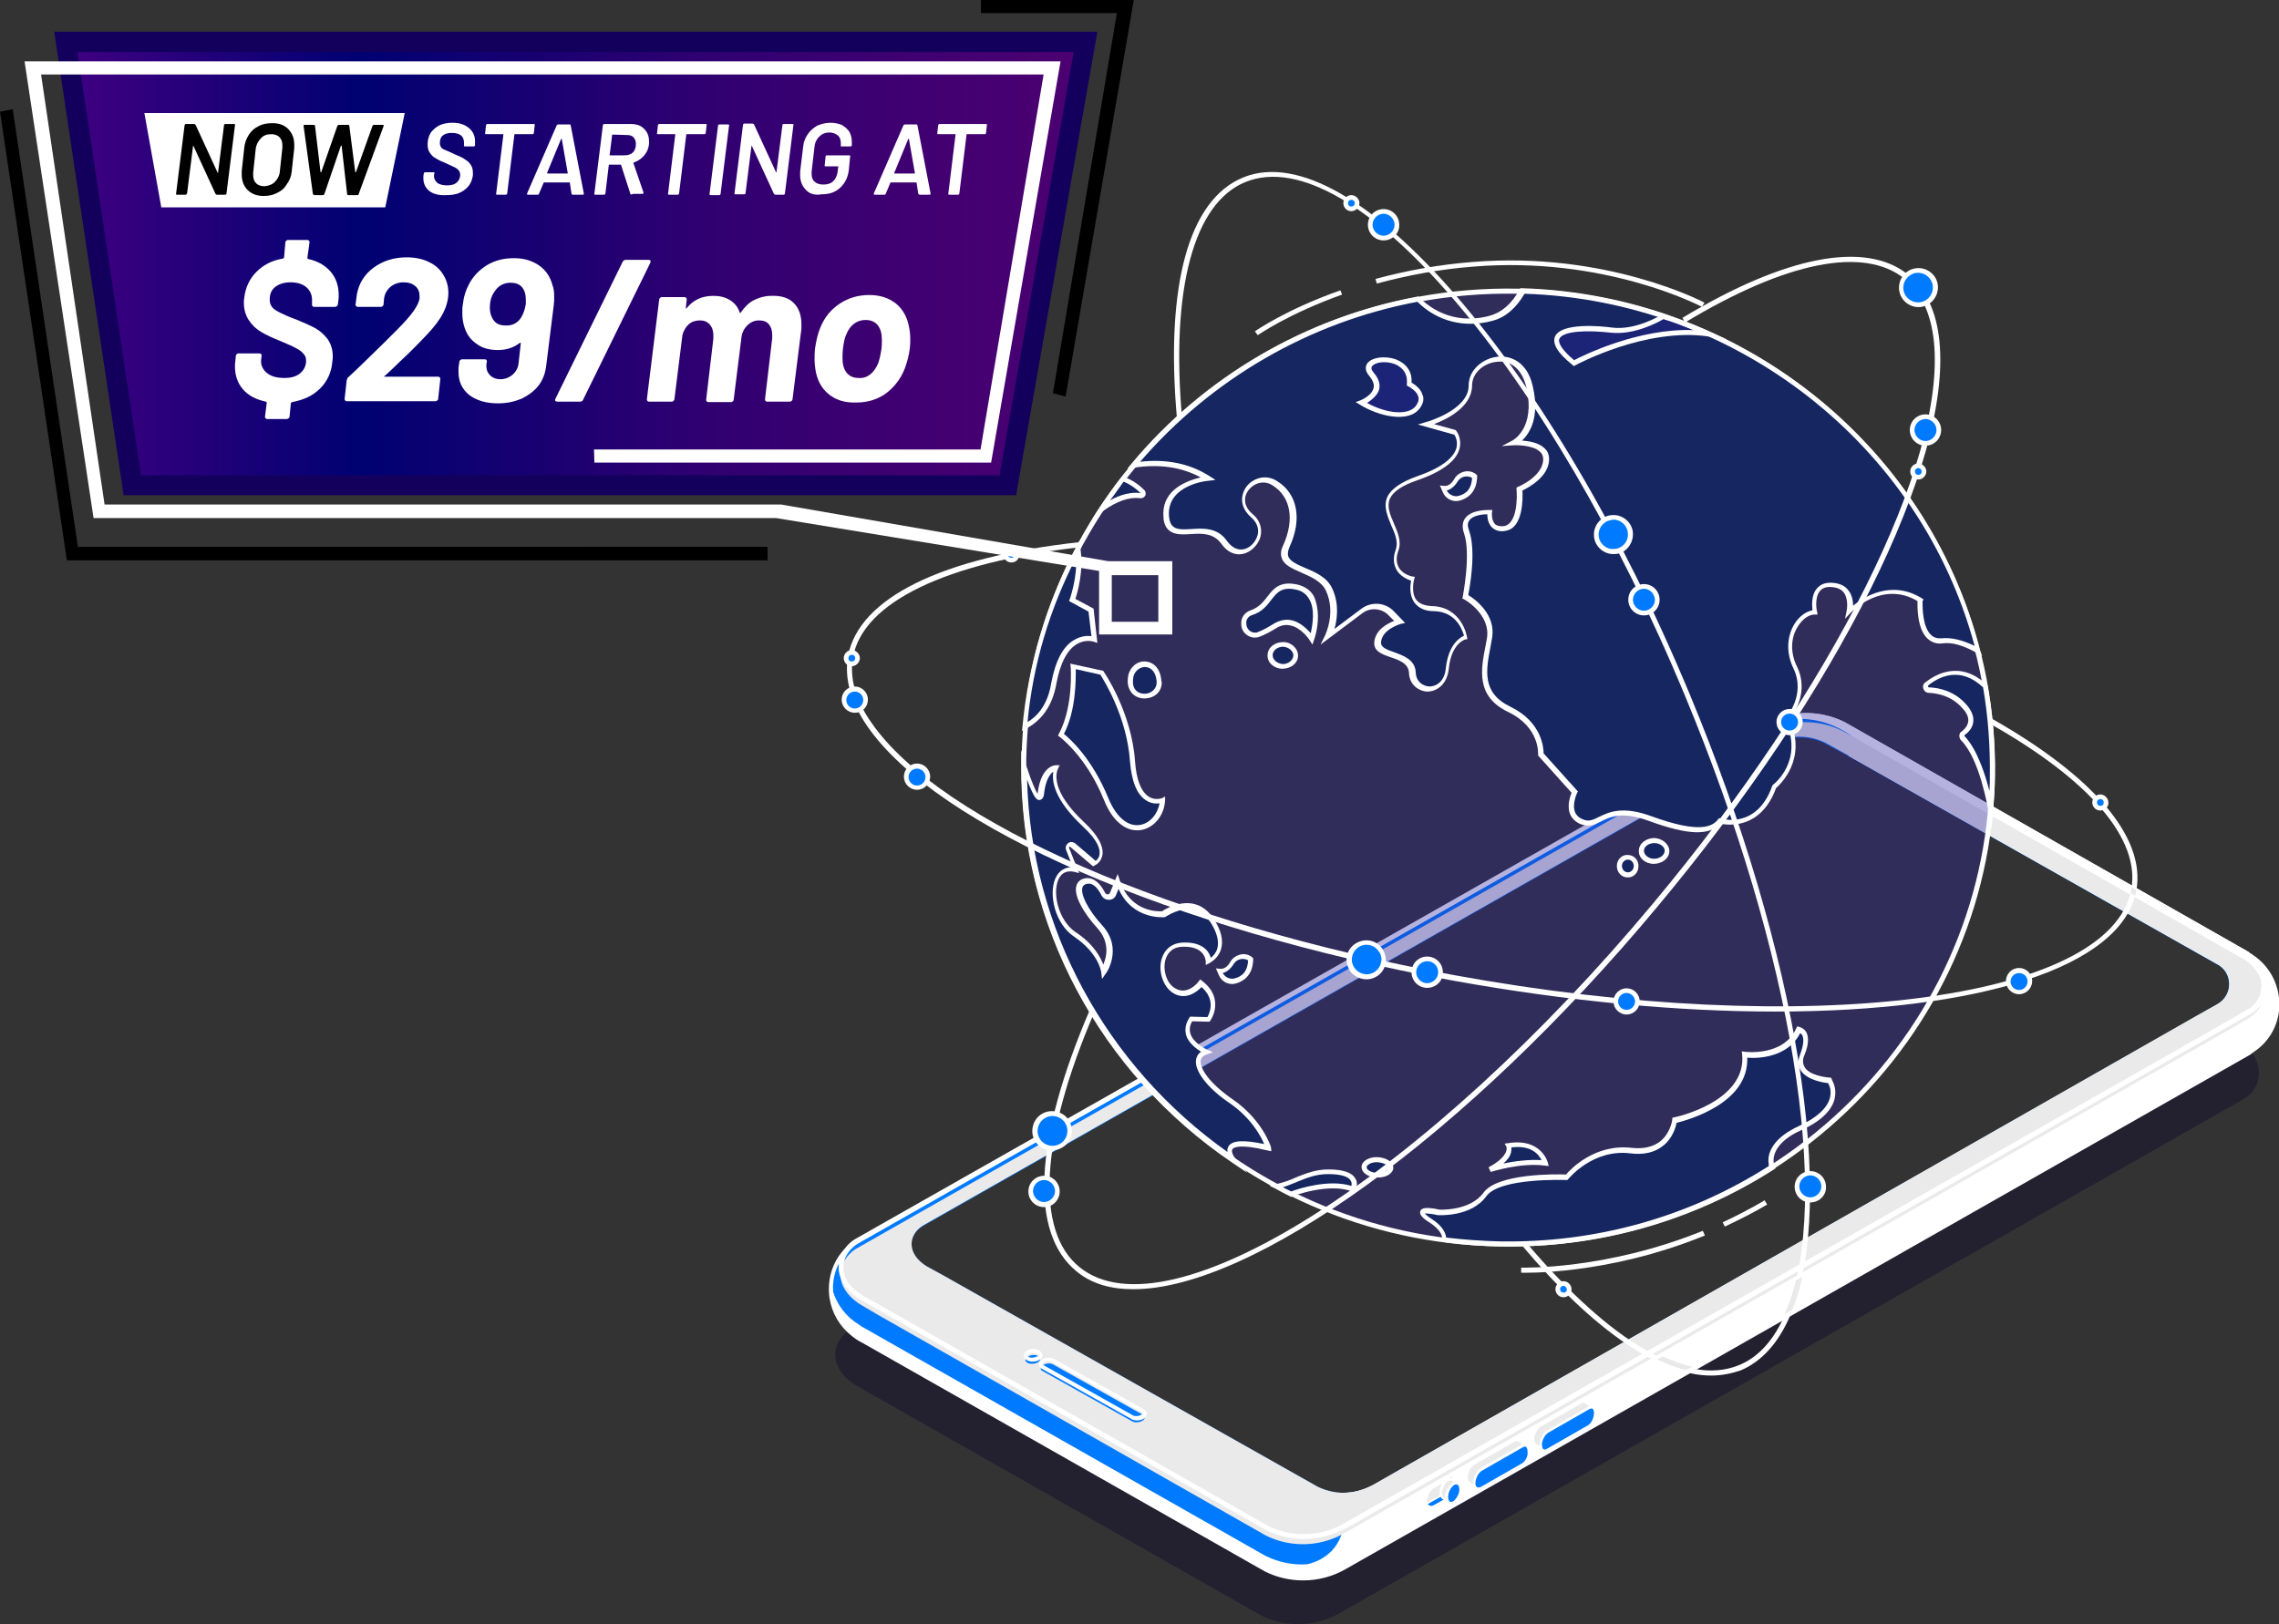 <?xml version="1.0" encoding="UTF-8"?>
<!-- Generator: Adobe Illustrator 28.2.0, SVG Export Plug-In . SVG Version: 6.00 Build 0)  -->
<svg xmlns="http://www.w3.org/2000/svg" xmlns:xlink="http://www.w3.org/1999/xlink" version="1.1" id="Layer_1" x="0px" y="0px" width="538.3px" height="383.8px" viewBox="0 0 538.3 383.8" style="enable-background:new 0 0 538.3 383.8;" xml:space="preserve">
<rect x="0" y="0" width="538.3" height="383.8" fill="#333333" stroke="none"/>
<style type="text/css">
	.st0{opacity:0.35;fill:#08022C;enable-background:new    ;}
	.st1{fill:#007AFF;}
	.st2{fill:#FFFFFF;}
	.st3{fill:#EAEAEA;}
	.st4{opacity:0.35;}
	.st5{fill:#2A21A5;}
	.st6{fill:#152661;}
	.st7{opacity:0.35;fill:#2A21A5;enable-background:new    ;}
	.st8{fill:#E9E9E9;}
	.st9{fill:#13005D;}
	.st10{fill:url(#SVGID_1_);}
	.st11{enable-background:new    ;}
</style>
<g id="illustration">
	<g id="XMLID_1213_">
		<g id="XMLID_1382_">
			<g id="XMLID_1383_">
				<g id="XMLID_1389_">
					<path class="st0" d="M529.9,259.7L316.5,381.1c-5.7,3.3-12.7,3.5-18.6,0.6l-95.4-54.2c-6.5-3.8-6.5-9.6-2.4-12.9       c0.1-0.1,0.3-0.2,0.4-0.3c0.1-0.1,0.2-0.2,0.4-0.3l1.9-1.1l4.3-2.4l1-0.5l1.2-0.7l13.8-7.8l88.2,49.8c1.9,0.9,3.9,1.4,6,1.4       c2.5,0,4.9-0.6,7.1-1.9L519,240.1l4.6,2.6l1.2,0.7l0.8,0.5l3.8,2.2c0.9,0.7,1.7,1.5,2.3,2.3c0.1,0.1,0.2,0.3,0.3,0.4       C534.5,252.4,534.1,257.3,529.9,259.7z"></path>
				</g>
			</g>
		</g>
		<g id="XMLID_2227_">
			<g id="XMLID_4564_">
				<path class="st1" d="M533.8,227.6c-0.8-0.8-1.7-1.5-2.7-2H531c-0.1-0.1-0.2-0.2-0.3-0.2L435.3,171c-6-3-13.1-2.7-18.9,0.6      L202.2,293.4c-0.4,0.2-0.7,0.5-1,0.8c-1.2,0.9-2.1,1.9-2.8,3.1c-3.4,5.2-2.5,12.5,2.2,17.1c0.8,0.8,1.7,1.5,2.7,2l0.2,0.1      c0.1,0,0.2,0.1,0.3,0.2l95.4,54.2c5.9,2.9,12.9,2.7,18.6-0.6l32-18.2l0,0l10.5-6L531,248.8c0.3-0.1,0.5-0.3,0.7-0.5      c0.1-0.1,0.3-0.2,0.4-0.3C539.3,243.3,539.7,233.3,533.8,227.6z M436.5,178.6l86.9,49.1c4,1.9,4.1,7.4,0.3,9.6l-4.8,2.7      L324.4,350.8c-2.2,1.2-4.6,1.9-7.1,1.9c-2,0-4.1-0.5-6-1.4l-88.2-49.8l-4.2-2.3c-4.8-2.8-4.5-7.2-1.1-9.4l200-113.7      c4.1-2.3,9.1-2.5,13.3-0.4L436.5,178.6z"></path>
			</g>
		</g>
		<g id="XMLID_2224_">
			<g id="XMLID_6105_">
				<path id="XMLID_7977_" class="st2" d="M532.1,225.6c-0.2-0.2-0.5-0.3-0.7-0.4l-0.2,0.3l0.2-0.3l-0.1-0.1c-0.1,0-0.1-0.1-0.2-0.2      l-95.4-54.3c-6.2-3-13.4-2.8-19.4,0.6L202,293c-0.3,0.2-0.7,0.5-1.1,0.8c-0.4,0.3-0.8,0.6-1.1,1c-2.8,2.7-4.2,6.5-4,10.6      c0.2,3.6,1.8,6.9,4.3,9.3c0.9,0.8,1.8,1.6,2.9,2.2l0.2,0.1c0,0,0.1,0.1,0.2,0.1l95.4,54.2c2.8,1.4,5.9,2.1,9,2.1      c3.5,0,7-0.9,10.1-2.7l213.4-121.4c0.2-0.1,0.5-0.3,0.7-0.5c0.1-0.1,0.3-0.2,0.4-0.3c3.9-2.6,6.1-6.9,6-11.6      C538.2,232.2,535.9,228.1,532.1,225.6z M203.1,313.1c-0.1,0-0.2-0.1-0.3-0.2c-3-1.8-5-4.6-6-7.6v-0.1c-0.2-2.3,0.3-4.5,1.2-6.4      l0,0c0.8-1.7,2-3.1,3.5-4.3c0.4-0.3,0.7-0.5,1-0.7L416.7,172c1.2-0.7,2.5-1.2,3.8-1.6c0.3-0.1,0.8-0.2,1.3-0.3l0,0      c3.2-0.5,9.2-0.7,15.4,3.7l0,0c0.7,0.5,1.2,0.9,1.8,1.3c-0.1,0.2-0.1,0.3-0.3,0.5l-2.1,3l86.9,49.1c4,1.9,4.1,7.4,0.3,9.6      L519,240L324.4,350.8c-2.2,1.2-4.6,1.9-7.1,1.9c0.2,2.4,0.4,5.1,0.1,7.4c-0.1,0.5-0.2,1-0.3,1.5c-0.1,0.4-0.2,0.8-0.3,1.1      c0,0.1-0.1,0.2-0.1,0.3c-2.2,5.7-8,6.6-8.1,6.6c-3.3,0.2-6.6-0.5-9.7-2l-95.4-54.2C203.4,313.4,203.3,313.3,203.1,313.1      L203.1,313.1z"></path>
			</g>
		</g>
		<g id="XMLID_2205_">
			<g id="XMLID_2223_">
				<g id="XMLID_4563_">
					<path id="XMLID_7974_" class="st1" d="M341.9,353.8l-3.2,1.8c-0.9,0.5-1.7,0-1.7-1.3l0,0c0-1.2,0.8-2.6,1.7-3.2l3.2-1.8       c0.9-0.5,1.7,0,1.7,1.3l0,0C343.6,351.9,342.9,353.3,341.9,353.8z"></path>
				</g>
			</g>
			<g id="XMLID_2218_">
				<g id="XMLID_2222_">
					<g id="XMLID_4562_">
						<path id="XMLID_7971_" class="st3" d="M338.7,351.2c-0.9,0.5-1.7,1.9-1.7,3.2c0,0.3,0.1,0.5,0.2,0.7c0.1,0,0.2-0.1,0.4-0.2        l3.2-1.8c0.9-0.5,1.7-1.9,1.7-3.2c0-0.3,0-0.5-0.1-0.7c-0.1,0-0.3,0.1-0.4,0.2L338.7,351.2z"></path>
					</g>
				</g>
				<g id="XMLID_2219_">
					<g id="XMLID_1230_">
						<path id="XMLID_7965_" class="st2" d="M342.7,349.6c0-0.1,0-0.2-0.1-0.3v-0.1l0,0l0,0l-0.1-0.2v-0.1h-0.2        c-0.2,0-0.4,0.1-0.5,0.2l-3.2,1.8c-1,0.6-1.8,2.1-1.8,3.4c0,0.3,0.1,0.6,0.2,0.8l0.1,0.2h0.2l0,0c0.2,0,0.3-0.1,0.4-0.2        l2.5-1.4l0.3-0.1l0.3-0.1l0.2-0.1c0.2-0.1,0.4-0.2,0.5-0.4l0,0c0,0,0,0,0.1-0.1c0.2-0.1,0.3-0.3,0.4-0.5        c0-0.1,0.1-0.1,0.1-0.2l0,0c0.1-0.2,0.2-0.3,0.3-0.5c0-0.1,0.1-0.2,0.1-0.3c0.1-0.2,0.1-0.4,0.2-0.6c0,0,0,0,0-0.1        c0.1-0.2,0.1-0.5,0.1-0.7C342.7,349.9,342.7,349.7,342.7,349.6z M342.2,350c0,1.1-0.7,2.5-1.6,3h-0.1l-0.3,0.2l-0.3,0.2        l-2.6,1.5c0,0-0.1,0-0.1,0.1c0-0.1-0.1-0.3-0.1-0.4c0-1.1,0.7-2.5,1.6-3l1.9-1l0.7-0.4l0.7-0.4c0,0,0.1,0,0.2-0.1        C342.2,349.7,342.2,349.8,342.2,350C342.2,349.8,342.2,349.9,342.2,350z"></path>
					</g>
				</g>
			</g>
			<g id="XMLID_2216_">
				<g id="XMLID_2217_">
					<g id="XMLID_4561_">
						<path id="XMLID_7961_" class="st1" d="M343.4,355L343.4,355c-0.9,0.5-1.7,0-1.7-1.3l0,0c0-1.2,0.8-2.6,1.7-3.2l0,0        c0.9-0.5,1.7,0,1.7,1.3l0,0C345.1,353,344.3,354.4,343.4,355z"></path>
					</g>
				</g>
			</g>
			<g id="XMLID_2212_">
				<g id="XMLID_2213_">
					<g id="XMLID_1226_">
						<path id="XMLID_7955_" class="st2" d="M344.8,350.3l-0.2-0.1c-0.2-0.1-0.4-0.2-0.7-0.1c-0.1,0-0.2,0-0.4,0.1l0,0        c-0.1,0-0.2,0.1-0.3,0.2c-0.2,0.1-0.4,0.3-0.6,0.4c-0.1,0.1-0.3,0.3-0.4,0.4c-0.3,0.4-0.5,0.8-0.7,1.3        c-0.1,0.2-0.1,0.3-0.1,0.5l0,0c0,0.2-0.1,0.5-0.1,0.8c0,0.1,0,0.2,0,0.4l0,0c0,0.1,0,0.3,0.1,0.4c0.1,0.2,0.2,0.4,0.3,0.6        c0.1,0.1,0.2,0.1,0.3,0.2c0.2,0.1,0.4,0.1,0.6,0.1c0.3,0,0.5-0.1,0.8-0.2c1-0.6,1.8-2.1,1.8-3.4        C345.4,351.2,345.2,350.6,344.8,350.3z M342.4,354.8L342.4,354.8c-0.3-0.2-0.4-0.5-0.4-1v-0.1c0-1.1,0.7-2.4,1.5-2.9h0.1        c0.1-0.1,0.3-0.1,0.4-0.1s0.2,0,0.3,0.1c0,0,0,0,0.1,0.1l0,0c0.2,0.2,0.3,0.6,0.3,1c0,0.6-0.2,1.2-0.5,1.7s-0.7,1-1.1,1.2        C343,354.8,342.7,354.9,342.4,354.8z"></path>
					</g>
				</g>
			</g>
			<g id="XMLID_2206_">
				<g id="XMLID_2207_">
					<g id="XMLID_2211_">
						<g id="XMLID_4560_">
							<path id="XMLID_7950_" class="st3" d="M341.7,353.7c0-1.2,0.8-2.6,1.7-3.2c0.4-0.2,0.8-0.2,1-0.1l0,0l-1.2-0.8l-0.1-0.1         l-0.1-0.1l-0.1-0.1c-0.3-0.2-0.6-0.1-1,0.1c-0.9,0.5-1.7,1.9-1.7,3.2c0,0.6,0.2,1,0.5,1.3l-0.1-0.1l0.1,0.1l0.1,0.1l1.3,0.9         C341.9,354.7,341.7,354.3,341.7,353.7z"></path>
						</g>
					</g>
					<g id="XMLID_2208_">
						<g id="XMLID_1225_">
							<path id="XMLID_7945_" class="st2" d="M344.6,350.2l-1.1-0.8c0,0-0.1-0.1-0.2-0.1l-0.2-0.1c-0.2-0.1-0.4-0.1-0.6-0.1         c-0.3,0-0.5,0.1-0.7,0.2s-0.5,0.3-0.7,0.6l0,0l0,0c-0.1,0.2-0.3,0.3-0.4,0.5c-0.4,0.7-0.7,1.5-0.7,2.3c0,0.2,0,0.4,0.1,0.6         c0,0.1,0,0.2,0.1,0.2c0,0.1,0.1,0.1,0.1,0.2c0.1,0.2,0.2,0.3,0.3,0.4l0,0l0.1,0.1l0.2,0.1l1,0.7l0.1,0.1l0.2-0.2l0.2-0.2l0,0         c-0.2-0.2-0.4-0.5-0.4-1l0,0c0-1.1,0.7-2.5,1.5-2.9l0,0c0.2-0.1,0.5-0.2,0.7-0.1h0.1l0.2,0.1l0.1-0.2l0.1-0.3L344.6,350.2z          M341.5,354.1L341.5,354.1L341.5,354.1l-0.4-0.3l-0.1-0.1h-0.1c-0.1-0.1-0.1-0.1-0.1-0.2c-0.1-0.1-0.1-0.1-0.1-0.2         s0-0.2-0.1-0.2c0-0.1,0-0.2,0-0.3c0-1.1,0.7-2.4,1.5-2.9h0.1c0.1,0,0.2-0.1,0.2-0.1c0.1,0,0.2,0,0.2,0h0.1l0.2,0.1         c0,0,0.1,0,0.1,0.1l0.4,0.3l0,0c-0.1,0-0.2,0.1-0.3,0.1c-0.2,0.1-0.4,0.3-0.6,0.5c-0.2,0.1-0.3,0.3-0.4,0.5l0,0         c-0.2,0.3-0.4,0.6-0.5,1c-0.1,0.2-0.1,0.4-0.2,0.6c-0.1,0.3-0.1,0.6-0.1,0.8C341.4,353.9,341.4,354,341.5,354.1L341.5,354.1z         "></path>
						</g>
					</g>
				</g>
			</g>
		</g>
		<g id="XMLID_2191_">
			<g id="XMLID_2199_">
				<g id="XMLID_2200_">
					<g id="XMLID_2204_">
						<g id="XMLID_4559_">
							<path id="XMLID_7939_" class="st3" d="M348.3,350.3c0-1.2,0.8-2.6,1.7-3.2l9.6-5.5c0.4-0.3,0.9-0.3,1.2,0l-1.6-1.1l-0.2-0.1         c-0.3-0.3-0.8-0.3-1.3,0l-9.6,5.5c-0.9,0.5-1.7,1.9-1.7,3.2c0,0.6,0.1,1,0.4,1.2l0.1,0.1l0,0l0,0l1.8,1.2         C348.5,351.4,348.3,350.9,348.3,350.3z"></path>
						</g>
					</g>
					<g id="XMLID_2201_">
						<g id="XMLID_1222_">
							<path id="XMLID_7933_" class="st2" d="M360.8,341.3l-1.7-1.1c-0.3-0.2-0.9-0.5-1.6-0.1l-9.6,5.5c-1,0.6-1.8,2.1-1.8,3.4         c0,0.5,0.1,1.1,0.5,1.4l1.9,1.3l0,0l0.2-0.2l0,0l0.2-0.2l0,0l-0.1-0.1c0,0,0,0-0.1-0.1c0,0-0.1-0.1-0.1-0.2s-0.1-0.2-0.1-0.3         c0-0.1,0-0.2,0-0.3c0-1.1,0.7-2.4,1.5-2.9l9.6-5.5c0.2-0.1,0.3-0.2,0.5-0.2c0.1,0,0.1,0,0.2,0c0,0,0.1,0,0.1,0.1l0,0         L360.8,341.3C360.9,341.3,360.9,341.3,360.8,341.3z M348,350.3c0,0.1,0,0.2,0,0.3v0.1l-0.9-0.6L347,350         c-0.2-0.2-0.3-0.4-0.3-1c0-1.1,0.7-2.4,1.5-2.9l9.6-5.5c0.2-0.1,0.4-0.1,0.5-0.1c0.2,0,0.3,0.1,0.5,0.2l0.9,0.6         c-0.1,0-0.2,0.1-0.3,0.1l-9.6,5.5C348.8,347.5,348,349,348,350.3z"></path>
						</g>
					</g>
				</g>
			</g>
			<g id="XMLID_2196_">
				<g id="XMLID_2197_">
					<g id="XMLID_2198_">
						<g id="XMLID_4558_">
							<path id="XMLID_7928_" class="st1" d="M359.6,346.1l-9.6,5.5c-0.9,0.5-1.7,0-1.7-1.3l0,0c0-1.2,0.8-2.6,1.7-3.2l9.6-5.5         c0.9-0.5,1.7,0,1.7,1.3l0,0C361.3,344.1,360.5,345.5,359.6,346.1z"></path>
						</g>
					</g>
				</g>
			</g>
			<g id="XMLID_2192_">
				<g id="XMLID_2193_">
					<g id="XMLID_1221_">
						<path id="XMLID_7921_" class="st2" d="M360.9,341.4C360.9,341.3,360.9,341.3,360.9,341.4c-0.3-0.2-0.5-0.2-0.8-0.2        c-0.1,0-0.3,0-0.4,0.1c-0.1,0-0.2,0.1-0.3,0.1l-9.6,5.5c-1,0.6-1.8,2.1-1.8,3.4c0,0.1,0,0.2,0,0.3c0,0.2,0.1,0.4,0.1,0.5        c0.1,0.3,0.2,0.5,0.4,0.6l0,0l0.1,0.1c0.2,0.1,0.4,0.2,0.6,0.2c0.1,0,0.3,0,0.4-0.1l0,0c0.1,0,0.3-0.1,0.4-0.2l9.6-5.5        c0.2-0.1,0.3-0.2,0.4-0.3c0.8-0.7,1.4-2,1.4-3.1C361.6,342.2,361.3,341.6,360.9,341.4z M359.4,345.8l-9.6,5.5        c-0.2,0.1-0.5,0.2-0.8,0.1c0,0,0,0-0.1,0l0,0l-0.1-0.1c0,0,0,0-0.1-0.1c0,0-0.1-0.1-0.1-0.2s-0.1-0.2-0.1-0.3        c0-0.1,0-0.2,0-0.3c0-1.1,0.7-2.4,1.5-2.9l9.6-5.5c0.2-0.1,0.3-0.2,0.5-0.2c0.1,0,0.1,0,0.2,0h0.1l0,0        c0.2,0.2,0.4,0.5,0.4,1.1C361,344,360.3,345.3,359.4,345.8z"></path>
					</g>
				</g>
			</g>
		</g>
		<g id="XMLID_2177_">
			<g id="XMLID_2185_">
				<g id="XMLID_2186_">
					<g id="XMLID_2190_">
						<g id="XMLID_4557_">
							<path id="XMLID_7915_" class="st3" d="M363.9,341.3c0-1.2,0.8-2.6,1.7-3.2l9.6-5.5c0.4-0.3,0.9-0.3,1.2,0l-1.6-1.1l-0.2-0.1         c-0.3-0.3-0.8-0.3-1.3,0l-9.6,5.5c-0.9,0.5-1.7,1.9-1.7,3.2c0,0.6,0.1,1,0.4,1.2l0.1,0.1l0,0l0,0l1.8,1.2         C364.1,342.4,363.9,341.9,363.9,341.3z"></path>
						</g>
					</g>
					<g id="XMLID_2187_">
						<g id="XMLID_1220_">
							<path id="XMLID_7910_" class="st2" d="M376.5,332.3L376.5,332.3l-1.7-1.1c-0.3-0.2-0.9-0.5-1.6,0l-9.6,5.5         c-1,0.6-1.8,2.1-1.8,3.4c0,0.5,0.1,1.1,0.5,1.4l1.9,1.3l0,0l0,0l0.2-0.2l0,0l0.2-0.2c-0.1-0.1-0.2-0.2-0.3-0.4v-0.1         c0-0.2-0.1-0.3-0.1-0.5c0-1.1,0.7-2.4,1.5-2.9l9.6-5.5c0.1-0.1,0.3-0.2,0.5-0.2c0.1,0,0.1,0,0.2,0c0,0,0.1,0,0.1,0.1l0,0         L376.5,332.3L376.5,332.3z M375.1,332.4l-9.6,5.5c-1,0.6-1.8,2.1-1.8,3.4c0,0.1,0,0.3,0,0.4l-0.9-0.6l-0.1-0.1         c-0.2-0.2-0.3-0.4-0.3-1c0-1.1,0.7-2.4,1.5-2.9l9.6-5.5c0.2-0.1,0.3-0.2,0.5-0.2s0.3,0.1,0.4,0.2l0.9,0.6c0,0-0.1,0-0.1,0.1         S375.1,332.4,375.1,332.4z"></path>
						</g>
					</g>
				</g>
			</g>
			<g id="XMLID_2182_">
				<g id="XMLID_2183_">
					<g id="XMLID_2184_">
						<g id="XMLID_4556_">
							<path id="XMLID_7905_" class="st1" d="M375.2,337.1l-9.6,5.5c-0.9,0.5-1.7,0-1.7-1.3l0,0c0-1.2,0.8-2.6,1.7-3.2l9.6-5.5         c0.9-0.5,1.7,0,1.7,1.3l0,0C376.9,335.1,376.2,336.5,375.2,337.1z"></path>
						</g>
					</g>
				</g>
			</g>
			<g id="XMLID_2178_">
				<g id="XMLID_2179_">
					<g id="XMLID_1219_">
						<path id="XMLID_7898_" class="st2" d="M376.5,332.4C376.5,332.3,376.5,332.3,376.5,332.4L376.5,332.4        c-0.3-0.2-0.5-0.2-0.8-0.2c-0.1,0-0.2,0-0.4,0.1c0,0-0.1,0-0.1,0.1c0,0-0.1,0-0.1,0.1l-9.6,5.5c-1,0.6-1.8,2.1-1.8,3.4        c0,0.1,0,0.3,0,0.4c0,0.2,0.1,0.3,0.1,0.4c0.1,0.3,0.2,0.5,0.4,0.7l0,0l0,0c0,0,0.1,0,0.1,0.1c0.2,0.1,0.4,0.2,0.6,0.2        c0.3,0,0.5-0.1,0.8-0.2l9.6-5.5c1-0.6,1.8-2.1,1.8-3.4C377.2,333.2,377,332.6,376.5,332.4z M364.6,342.4L364.6,342.4        c-0.2-0.1-0.3-0.3-0.3-0.4v-0.1c0-0.2-0.1-0.3-0.1-0.5c0-1.1,0.7-2.4,1.5-2.9l9.6-5.5c0.1-0.1,0.3-0.2,0.5-0.2        c0.1,0,0.1,0,0.2,0h0.1l0,0c0.3,0.2,0.4,0.5,0.4,1.1c0,1.1-0.7,2.5-1.5,2.9l-9.6,5.5C365.2,342.4,364.9,342.6,364.6,342.4z"></path>
					</g>
				</g>
			</g>
		</g>
		<g id="XMLID_2175_">
			<g id="XMLID_2176_">
				<g id="XMLID_4555_">
					<path class="st3" d="M534.1,231.5c-0.7-1.7-1.9-3.3-3.5-4.5l-93.4-53.2l0,0l-2-1.1c-6-3-13.1-2.7-18.9,0.6L202.1,295.1       c-1.1,0.7-1.9,1.6-2.5,2.5c-0.9,1.4-1.3,3-1,4.6c0.4,2.2,2,4.5,5.1,6.3l3.4,2l91.9,52.3c5.6,2.8,12.2,2.7,17.7-0.1       c0.3-0.2,0.6-0.3,0.9-0.5l208-118.4l5.4-3.1c1.7-1,2.8-2.3,3.3-3.8C534.9,235.2,534.8,233.3,534.1,231.5z M217.9,289.6       l200-113.7c4.1-2.3,9.1-2.5,13.3-0.4l5.4,3l86.9,49.1c4,1.9,4.1,7.4,0.3,9.6l-4.8,2.7L324.4,350.8c-2.2,1.2-4.6,1.9-7.1,1.9       c-2,0-4.1-0.5-6-1.4l-88.2-49.8l-4.2-2.3C214.2,296.3,214.4,291.9,217.9,289.6z"></path>
				</g>
			</g>
		</g>
		<g id="XMLID_1216_">
			<path id="XMLID_7887_" class="st2" d="M534.2,228.2c-0.1-0.2-0.2-0.3-0.3-0.5c-0.5-0.7-1.1-1.4-1.8-2c-0.3-0.3-0.7-0.5-1-0.8     l-95.4-54.3c-6.2-3.1-13.5-2.8-19.5,0.6L201.9,292.8c-0.8,0.5-1.6,1.2-2.1,1.9c-0.7,0.8-1.1,1.6-1.4,2.5c-0.2,0.5-0.3,1-0.3,1.6     l0,0c0,0.3,0,0.5,0,0.8c0,0.9,0.2,1.8,0.6,2.6c0.8,2,2.5,3.7,4.9,5.1l4.6,2.6l90.8,51.6c2.8,1.4,5.9,2.1,9.1,2.1s6.3-0.8,9.2-2.2     c0.3-0.2,0.7-0.3,1-0.5L525,243.3l6.7-3.8c1.2-0.7,2.1-1.6,2.8-2.6c0.7-1.1,1.1-2.3,1.2-3.7C535.6,231.5,535.1,229.7,534.2,228.2     z M530.9,238.5l-7.3,4.2L317.5,359.9c0,0-0.1,0-0.1,0.1c-5.5,3.1-12.2,3.3-17.9,0.5l-90.2-51.3l-5.2-2.9c-1.8-1.1-3.2-2.3-4-3.7     c-0.6-1-0.9-2-0.9-3c0-0.7,0.1-1.4,0.3-2c0.5-1.4,1.5-2.7,3-3.7l214.2-121.8c1.6-0.9,3.3-1.6,5-2l0,0c4.4-1.1,9.1-0.6,13.3,1.4     l95.3,54.3c2,1.4,3.3,3.5,3.7,5.7c0.1,0.6,0.2,1.1,0.1,1.7C534.1,235.4,532.9,237.3,530.9,238.5z"></path>
		</g>
		<g id="XMLID_2157_">
			<g id="XMLID_2168_">
				<g id="XMLID_2169_">
					<g id="XMLID_4553_">
						<path id="XMLID_7882_" class="st1" d="M242.7,322l-0.1-0.1c-0.6-0.3-0.5-1,0.2-1.4l0,0c0.7-0.4,1.8-0.5,2.4-0.1l0.1,0.1        c0.6,0.3,0.5,1-0.2,1.4l0,0C244.4,322.3,243.3,322.3,242.7,322z"></path>
					</g>
				</g>
			</g>
			<g id="XMLID_2166_">
				<g id="XMLID_2167_">
					<g id="XMLID_4552_">
						<path id="XMLID_7878_" class="st1" d="M267.4,335.8l-21.2-11.9c-0.6-0.3-0.5-1,0.2-1.4l0,0c0.7-0.4,1.8-0.5,2.4-0.1l21.2,11.9        c0.6,0.3,0.5,1-0.2,1.4l0,0C269.1,336.1,268,336.2,267.4,335.8z"></path>
					</g>
				</g>
			</g>
			<g id="XMLID_1214_">
				<g id="XMLID_2363_">
					<path id="XMLID_7872_" class="st2" d="M246,319.6c-0.1-0.2-0.3-0.3-0.5-0.5l-0.1-0.1c-0.8-0.4-2-0.4-2.8,0.1       c-0.5,0.3-0.8,0.7-0.8,1.2c0,0.3,0.2,0.6,0.5,0.9c0.1,0,0.1,0.1,0.2,0.1l0.1,0.1c0.3,0.2,0.8,0.3,1.3,0.3       c0.6,0,1.1-0.1,1.6-0.4c0.1-0.1,0.2-0.2,0.3-0.2c0.3-0.3,0.5-0.6,0.5-0.9C246.1,319.9,246.1,319.7,246,319.6z M244.9,320.5       c-0.6,0.3-1.5,0.4-1.9,0.1l-0.1-0.1l0,0c-0.1,0-0.1-0.1-0.2-0.1l0,0c0-0.1,0.1-0.2,0.4-0.4c0.3-0.2,0.7-0.3,1.1-0.3       c0.3,0,0.6,0.1,0.8,0.2l0.1,0.1c0.1,0.1,0.2,0.1,0.2,0.2s-0.1,0.2-0.2,0.3C245,320.4,244.9,320.4,244.9,320.5z"></path>
				</g>
				<g id="XMLID_3195_">
					<path id="XMLID_7867_" class="st2" d="M270.7,333.5c-0.1-0.2-0.3-0.3-0.5-0.5L249,321.1c-0.8-0.4-2-0.4-2.8,0.1       c-0.5,0.3-0.8,0.7-0.8,1.2c0,0.4,0.2,0.7,0.5,0.9c0,0,0.1,0.1,0.2,0.1l21.2,11.9c0.3,0.2,0.8,0.3,1.2,0.3       c0.6,0,1.1-0.1,1.6-0.4c0.1-0.1,0.2-0.2,0.3-0.2c0.3-0.3,0.5-0.6,0.5-0.9C270.8,333.8,270.8,333.6,270.7,333.5z M269.5,334.3       c-0.5,0.3-1.5,0.4-1.9,0.1l-21.2-11.9l0,0c-0.1,0-0.1-0.1-0.2-0.1c0,0,0,0,0-0.1s0.1-0.2,0.4-0.4c0.3-0.2,0.7-0.3,1.1-0.3       c0.3,0,0.6,0.1,0.8,0.2l21.2,11.9c0.1,0.1,0.2,0.1,0.2,0.2s-0.1,0.2-0.2,0.3S269.6,334.3,269.5,334.3z"></path>
				</g>
			</g>
		</g>
	</g>
	<g id="XMLID_1377_">
		<g id="XMLID_69_">
			<g id="XMLID_76_">
				<g id="XMLID_996_">
					<g id="XMLID_1231_" class="st4">
						<ellipse id="XMLID_1399_" class="st5" cx="356.2" cy="181.4" rx="114.4" ry="112.6"></ellipse>
					</g>
					<g id="XMLID_997_">
						<path id="XMLID_1395_" class="st2" d="M471.2,183.4c-1.1,62.4-53.6,112.2-117,111.1c-63.4-1.1-114-52.8-112.9-115.2        s53.6-112.2,117-111.1C421.7,69.4,472.3,121,471.2,183.4z M242.4,179.4c-1.1,61.7,49,112.9,111.8,114        c62.7,1.1,114.7-48.2,115.8-110s-49-112.9-111.8-114C295.5,68.3,243.5,117.7,242.4,179.4z"></path>
					</g>
				</g>
				<g id="XMLID_97_">
					<g id="XMLID_991_">
						<g id="XMLID_995_">
							<path id="XMLID_1392_" class="st6" d="M359.7,68.9c-1.7,3.1-4.1,5.6-7.4,6.5c-7.6,2-13.7-0.8-17.3-4.6         c-26.8,5-50.4,19.2-67.1,39.2c5.5-0.9,11.8-0.5,17.5,3.1c0,0-10.3,1-9.9,8.8s9.4,0.2,13.7,6.3c4.3,6.1,11.8-1.8,6.6-6.2         c-5.2-4.4,0.8-10.7,5.4-7.7s5.4,8.8,2.7,14.8c-2.8,6,7.6,4.8,10.1,10.3s-0.2,11-0.2,11l8-6c2.1-1.6,5-1.3,6.8,0.5l2,2         c0,0-4.8,1.2-5.2,4.8c-0.4,3.6,8,2.3,8.2,7.2s7.5,5.6,8.2-1s4.4-7.4,4.4-7.4s-1.1-6.7-7.8-6.8c-6.8-0.1-4.7-7-4.7-7         s-5.7-1.1-3.7-6.9s-9.2-12.2,4.7-17c13.9-4.8,8.9-10.8,8.9-10.8l-6.7-1.9c0,0,10.5-2.9,10.4-9.2c0-6.4,11.5-10.1,13.9,0.2         c2.5,10.3-3.6,13.4-3.6,13.4s7.6-0.4,7.6,3.9c-0.1,4.3-6.3,7-6.3,7s0.7,8.5-3.4,9.3s-3.6-3.8-3.6-3.8s-7.3-0.4-5.5,4.7         s-0.3,15.3-0.3,15.3s6.8,3.7,5.7,9.9c-1.1,6.2-3.3,12.8,4.7,16.7s7.4,10.7,7.4,10.7l8,8.9c0,0-2.6,5.2,1.6,7         c4.3,1.8,5.2-4.7,16.3-0.7c11.1,4,14.6,2.6,16.2,0.5c0,0,9,2.9,12.9-8.1c0,0,7.7-5.8,3-15.9c0,0,5.1-5.7,1.9-12.3         c-3.3-6.6,0.9-12.9,4.7-13c0,0-1.4-6.8,4-6.5c5.5,0.3,4.2,6.2,4.2,6.2s7.8-8.2,16.7-2.6c0,0-0.8,10.4,5.3,9.8         c2.7-0.3,5.8,0.9,8.4,2.4C455,106.1,411.9,70.4,359.7,68.9z"></path>
						</g>
						<g id="XMLID_992_">
							<path id="XMLID_1388_" class="st2" d="M468.2,155l-1.2-0.7c-3.2-1.8-5.9-2.6-8.1-2.3c-1.4,0.2-2.6-0.2-3.6-1.1         c-2.5-2.3-2.4-7.5-2.4-8.9c-8.3-4.9-15.4,2.4-15.7,2.7l-1.4,1.5l0.4-2c0,0,0.5-2.6-0.7-4.2c-0.6-0.8-1.6-1.2-2.9-1.3         c-1.2-0.1-2.1,0.2-2.7,0.9c-1.4,1.6-0.8,4.8-0.7,4.9l0.1,0.7h-0.7c-1.4,0-2.9,1.1-4,2.9c-1.7,2.7-1.7,6.2-0.2,9.3         c3,6-0.7,11.3-1.7,12.6c4.2,9.4-2.2,15.3-3.2,16.2c-3.6,9.8-11.3,8.8-13.2,8.4c-2.5,2.9-7.7,2.7-16.7-0.6         c-6.5-2.4-9.3-1-11.5,0.1c-1.5,0.7-2.8,1.4-4.8,0.6c-1.2-0.5-2.1-1.4-2.5-2.5c-0.7-1.9,0.1-4.1,0.4-4.9l-7.9-8.8v-0.2         c0-0.3,0.4-6.5-7.1-10.1c-7.7-3.7-6.4-10.1-5.3-15.7c0.1-0.5,0.2-1.1,0.3-1.6c1-5.7-5.3-9.3-5.4-9.3l-0.4-0.2l0.1-0.4         c0-0.1,2-10.1,0.3-15c-0.5-1.4-0.4-2.7,0.3-3.6c1.6-2.1,5.6-1.9,5.8-1.9h0.6l-0.1,0.6c0,0-0.2,1.9,0.8,2.8         c0.5,0.4,1.2,0.5,2.1,0.4c3-0.6,3.1-6.5,2.9-8.7v-0.4l0.4-0.2c0.1,0,5.9-2.5,5.9-6.5c0-0.7-0.2-1.3-0.8-1.8         c-1.8-1.7-6.1-1.5-6.2-1.5l-2.8,0.2l2.5-1.3c0.2-0.1,5.6-3,3.3-12.7c-1-4.1-3.6-6.4-7.1-5.9c-2.8,0.3-5.7,2.5-5.7,5.6v0.1         c-0.1,5-6,7.9-9,9l5.1,1.4l0.1,0.1c0.1,0.1,1.5,1.9,0.8,4.4c-0.8,2.9-4.2,5.4-10,7.4c-3.5,1.2-5.6,2.6-6.4,4.3         c-0.8,1.8,0,3.7,0.9,5.8c0.9,2.1,1.9,4.3,1.1,6.5c-0.6,1.6-0.5,2.9,0.1,4c1,1.7,3.1,2.1,3.2,2.1l0.6,0.1l-0.2,0.6         c0,0-0.8,3,0.5,4.8c0.7,0.9,1.9,1.4,3.6,1.5c7.2,0.1,8.4,7.2,8.4,7.3l0.1,0.5l-0.5,0.1c-0.1,0-3.3,0.9-3.9,6.9         c-0.4,3.8-2.9,5.4-5.1,5.4c-2-0.1-4.2-1.6-4.3-4.4c-0.1-2.2-2.2-3-4.3-3.7c-2-0.7-4.1-1.4-3.9-3.6c0.3-3,3.2-4.4,4.7-5         l-1.4-1.4c-1.6-1.6-4.2-1.8-6-0.5l-10,7.5l1.1-2.2c0-0.1,2.6-5.3,0.2-10.5c-1-2.2-3.5-3.3-5.8-4.3c-2-0.9-4-1.7-4.6-3.3         c-0.4-0.9-0.3-2,0.3-3.2c2.7-6,1.8-11.4-2.5-14.1c-2.1-1.4-4.5-0.5-5.7,1.1c-1.1,1.4-1.4,3.7,1,5.7c1.7,1.4,2.3,3.4,1.8,5.4         c-0.6,2-2.4,3.7-4.3,4c-1.1,0.2-3.1,0.1-4.9-2.4c-1.9-2.6-4.6-2.5-7.3-2.3c-2,0.1-3.8,0.2-5.1-0.9c-0.8-0.7-1.3-1.8-1.3-3.4         c-0.4-6.3,5.8-8.4,8.8-9.1c-4.6-2.5-9.9-3.2-15.8-2.3l-1.5,0.2l1-1.2C284.4,89,308.4,75,334.7,70.1L335,70l0.2,0.2         c2,2.1,7.7,6.8,16.7,4.4c2.8-0.8,5.2-2.8,7-6.2l0.2-0.3h0.4c51.2,1.5,95.6,36.6,108.1,85.4L468.2,155z M454.1,142.4         c0,1.6,0.1,5.8,2,7.6c0.7,0.7,1.6,0.9,2.7,0.8c2.1-0.2,4.7,0.4,7.6,1.8c-12.8-47.5-56.3-81.6-106.3-83.2         c-2,3.4-4.5,5.6-7.6,6.4c-6.6,1.8-13.1,0.1-17.7-4.5c-25.5,4.8-48.6,18.2-65.5,37.8c6.2-0.7,11.7,0.4,16.4,3.4l1.4,0.9         l-1.7,0.2c-0.4,0-9.7,1-9.3,8.2c0.1,1.3,0.4,2.1,1,2.6c0.9,0.8,2.5,0.7,4.3,0.6c2.7-0.2,6.2-0.4,8.4,2.8         c1.1,1.5,2.4,2.2,3.8,2c1.5-0.2,2.9-1.6,3.4-3.2c0.3-0.9,0.4-2.7-1.4-4.3c-3-2.6-2.5-5.5-1.2-7.3c1.5-2,4.6-3.1,7.3-1.3         c4.8,3,5.9,9,2.9,15.5c-0.4,0.9-0.5,1.7-0.3,2.3c0.5,1.2,2.2,1.9,4,2.7c2.4,1,5.2,2.2,6.4,4.9c1.7,3.7,1.1,7.4,0.5,9.5         l6.4-4.8c2.3-1.7,5.6-1.5,7.6,0.6l2.7,2.8l-1,0.2c0,0-4.4,1.2-4.7,4.3c-0.1,1.2,1.1,1.7,3.1,2.4c2.2,0.8,5,1.8,5.1,4.8         c0.1,2.2,1.7,3.2,3.2,3.3c1.6,0,3.6-1.1,3.9-4.3c0.6-5.5,3.2-7.2,4.3-7.7c-0.4-1.4-1.9-5.7-7.1-5.8c-2.1,0-3.6-0.7-4.6-2         c-1.3-1.8-1-4.2-0.8-5.2c-0.9-0.3-2.5-1-3.4-2.5c-0.8-1.4-0.9-3-0.2-4.9c0.6-1.8-0.2-3.7-1.1-5.7c-0.9-2.2-1.9-4.5-0.9-6.7         c0.9-1.9,3.2-3.5,7.1-4.9c6.7-2.3,8.7-4.9,9.2-6.6c0.4-1.6-0.2-2.8-0.5-3.2l-8.6-2.4l2-0.6c0.1,0,9.9-2.8,10-8.5         c0-0.1,0-0.2,0-0.3c0.1-3.6,3.4-6.2,6.7-6.6c3.2-0.4,7.1,1.2,8.4,6.8c1.8,7.5-0.7,11.3-2.5,13c1.6,0.1,4,0.5,5.3,1.8         c0.8,0.7,1.1,1.6,1.1,2.7c-0.1,4.1-4.9,6.6-6.3,7.3c0.1,1.8,0.2,8.8-3.9,9.5c-1.3,0.3-2.4,0-3.2-0.7c-1-0.9-1.2-2.3-1.2-3.2         c-1.2,0-3.4,0.3-4.2,1.4c-0.5,0.6-0.5,1.4-0.1,2.5c1.7,4.7,0.2,13.2-0.2,15.2c1.5,0.9,6.7,4.6,5.6,10.3         c-0.1,0.5-0.2,1.1-0.3,1.7c-1.1,5.7-2.2,11.1,4.7,14.4c7.4,3.6,7.8,9.7,7.8,11l8.1,9l-0.2,0.4c0,0-1.2,2.5-0.5,4.4         c0.3,0.8,0.9,1.4,1.9,1.8c1.4,0.6,2.4,0.1,3.8-0.6c2.3-1.1,5.5-2.7,12.5-0.1c11.3,4.1,14.3,2.4,15.6,0.7l0.3-0.3l0.4,0.1         c0.3,0.1,8.5,2.5,12.1-7.7l0.1-0.2l0.1-0.1c0.3-0.2,7.3-5.7,2.9-15.2l-0.2-0.3l0.3-0.3c0.2-0.2,4.8-5.5,1.8-11.7         c-1.7-3.5-1.6-7.4,0.2-10.4c1.1-1.8,2.7-3,4.3-3.3c-0.1-1.2-0.3-3.7,1.1-5.2c0.8-1,2.1-1.4,3.6-1.3c1.7,0.1,3,0.7,3.8,1.8         c0.9,1.1,1.1,2.6,1.1,3.6c2.6-2.1,9.1-6.2,16.3-1.7l0.3,0.2v0.3C454.1,141.7,454.1,142,454.1,142.4z"></path>
						</g>
					</g>
					<g id="XMLID_986_">
						<g id="XMLID_990_">
							<path id="XMLID_1385_" class="st6" d="M412.1,249.3c1.2,12-16.5,15.5-16.5,15.5s-0.9,8.3-10.3,7.1         c-9.4-1.1-15.2,6.3-15.2,6.3s-15.9-0.7-19.3,4.1c-3.4,4.8-11,4.2-11,4.2s-7.4-1.7-1.6,2.1c2.4,1.6,3.1,3.1,3.1,4.4         c4.3,0.6,8.7,0.9,13.1,1c23.7,0.4,45.8-6.3,64.3-18.1c-1.2-2.9,0.8-6.7,6.4-9.2c11.5-5.2,7.1-11.2,7.1-11.2s-8.6-0.5-6.4-6.1         c2.3-5.5-0.9-6-0.9-6C421.6,250.6,412.1,249.3,412.1,249.3z"></path>
						</g>
						<g id="XMLID_987_">
							<path id="XMLID_1381_" class="st2" d="M433.5,258.3c0,0.5-0.1,0.9-0.2,1.5c-0.8,2.8-3.5,5.3-8,7.3c-5.6,2.5-7.1,6.1-6.1,8.5         l0.2,0.4l-0.4,0.3c-19.2,12.3-41.6,18.6-64.6,18.2c-4.4-0.1-8.8-0.4-13.2-1l-0.5-0.1v-0.5l0,0c0-1.3-0.9-2.6-2.8-3.9         c-2.1-1.3-2.7-2.1-2.4-2.9c0.1-0.3,0.5-1.2,4.5-0.3l0,0c0,0,7.2,0.4,10.4-4c3.3-4.6,17.2-4.4,19.5-4.3         c1.1-1.3,6.8-7.3,15.5-6.3c2.8,0.3,5-0.2,6.7-1.5c2.5-2,2.9-5.1,2.9-5.2v-0.4l0.4-0.1c0.2,0,17.2-3.6,16.1-14.9l-0.1-0.7         l0.7,0.1c0.1,0,9.2,1.2,12.2-5.6l0.2-0.4l0.4,0.1c0.4,0.1,1.2,0.4,1.7,1.2c0.7,1.2,0.6,3.1-0.4,5.5c-0.5,1.1-0.4,2.1,0.1,2.9         c1.1,1.8,4.6,2.3,5.8,2.4h0.3l0.2,0.2C432.6,255.1,433.6,256.4,433.5,258.3z M417.7,274.1c0-2.5,1.9-5.6,7.1-8         c4.2-1.9,6.7-4.2,7.4-6.6c0.5-1.7-0.1-3.1-0.4-3.6c-1.1-0.1-4.9-0.7-6.4-2.9c-0.7-1.1-0.8-2.4-0.2-3.9c1-2.6,0.8-3.9,0.5-4.5         c-0.2-0.3-0.3-0.4-0.5-0.5c-3,5.9-10.2,6-12.5,5.8c0.4,10.8-14,14.7-16.7,15.4c-0.2,1-0.9,3.7-3.3,5.5         c-1.9,1.5-4.5,2.1-7.6,1.7c-8.9-1.1-14.6,6-14.7,6.1l-0.2,0.2h-0.3c-0.2,0-15.6-0.6-18.8,3.8c-3.6,5-11.2,4.5-11.5,4.5         c-1.2-0.3-2.5-0.4-3.1-0.4c0.2,0.2,0.7,0.7,1.8,1.4c2,1.3,3.1,2.8,3.3,4.3c4.2,0.5,8.4,0.8,12.6,0.9         c22.7,0.4,44.6-5.7,63.6-17.8C417.8,275.1,417.7,274.6,417.7,274.1z"></path>
						</g>
					</g>
					<g id="XMLID_981_">
						<g id="XMLID_985_">
							<path id="XMLID_1378_" class="st6" d="M241.8,180.8c-0.2,38.7,19.5,73.1,49.8,93.5c-0.3-0.4-5.1-6.3,7.9-3.1         c0,0-1.9-6.2-8.8-10.9c-7-4.7-10-10.2-5.8-11.7c0,0-6.6-2.8-3.6-7.8l4.1,0.1c0,0,3.2-4.6-1.8-8.5c0,0-3,4-6.5,1.6         s-3.9-10.5,2.2-10.8s6.2,4,6.2,4s5.3-2.4,1-9.4c-4.4-7-11.6-1.7-11.6-1.7s-8,0.8-10.7-7.7l-1.2,2.9c-0.4,1-1.8,1-2.3,0.1         c-0.8-1.7-2.1-3.4-3.9-3.1c-3.5,0.5-1.5,5.8,3.1,10.8c4.6,5.1,0.8,10.6,0.8,10.6s-0.4-4.6-6.7-8.8s-6.7-16.9,0.3-15.2l-2-5         c-0.3-0.8,0.6-1.4,1.2-0.9l5.1,4.4c0,0,4.9-2.2-2.6-9.3s-7.3-11.5-6.3-13.4c0,0-3-0.1-3.7,6.1         C245.4,190.7,243.6,186.1,241.8,180.8z"></path>
						</g>
						<g id="XMLID_982_">
							<path id="XMLID_1374_" class="st2" d="M300.3,272l-1-0.2c-6.5-1.6-7.9-0.7-8.2-0.3c-0.4,0.6,0.3,1.8,0.9,2.5l2.6,3.1         l-3.4-2.3c-31.5-21.3-50.2-56.4-50-94v-3.6l1.1,3.4c1.5,4.6,2.4,6.4,2.8,7c0,0,0-0.1,0-0.2c0.8-6.6,4.2-6.6,4.3-6.6h0.9         l-0.4,0.8c-0.5,1.1-1.7,5.3,6.2,12.7c3.2,3,4.6,5.6,4.3,7.7c-0.3,1.8-1.8,2.5-1.9,2.5l-0.3,0.2l-5.4-4.6         c-0.1-0.1-0.2-0.1-0.2,0c-0.1,0-0.1,0.1-0.1,0.2l2.4,6l-1.1-0.3c-1.8-0.4-3.1,0.2-3.8,1.8c-1.5,3.4,0.1,9.7,4,12.4         c4.3,2.8,5.9,5.9,6.6,7.7c0.8-1.8,1.6-5.3-1.4-8.6s-5.8-7.7-4.9-10.2c0.2-0.6,0.8-1.4,2.1-1.6c1.2-0.2,3,0.3,4.6,3.4         c0.2,0.4,0.5,0.4,0.6,0.4s0.4,0,0.6-0.4l1.8-4.4l0.5,1.5c2.4,7.4,8.9,7.4,10,7.3c0.7-0.5,3.9-2.4,7.2-1.8         c2.1,0.4,3.8,1.7,5.1,3.8c1.7,2.6,2.2,5,1.6,7c-0.7,2.3-2.7,3.2-2.8,3.3l-0.8,0.4v-0.9c0,0-0.1-1.3-1.1-2.2s-2.5-1.3-4.5-1.2         c-2.5,0.1-3.5,1.7-3.9,3c-0.7,2.4,0.2,5.5,2.1,6.7c3,2,5.6-1.3,5.7-1.5l0.4-0.5l0.5,0.4c5.4,4.2,2,9.2,1.9,9.3l-0.2,0.3         l-4.1-0.1c-0.6,1-0.7,2-0.4,3c0.8,2.3,3.8,3.6,3.9,3.7l1.4,0.6l-1.4,0.5c-0.9,0.3-1.4,0.8-1.5,1.5c-0.2,1.8,2,5.3,7.5,9.1         c7,4.8,9,11,9.1,11.3L300.3,272z M289.9,271.8c0-0.3,0.1-0.7,0.3-1c0.9-1.4,3.6-1.5,8.4-0.5c-0.8-1.9-3.1-6.2-8.2-9.7         c-5.2-3.5-8.3-7.6-7.9-10.2c0.1-0.6,0.4-1.4,1.2-1.9c-1.1-0.7-2.9-2-3.5-3.8c-0.4-1.4-0.2-2.8,0.7-4.2l0.2-0.3l4.1,0.1         c0.5-0.9,2-4.1-1.4-7.1c-1.4,1.5-4.1,3.2-6.9,1.3c-2.2-1.5-3.4-5.1-2.5-8c0.7-2.3,2.5-3.7,5-3.8c2.3-0.1,4.1,0.4,5.3,1.5         c0.8,0.7,1.1,1.5,1.3,2.1c0.5-0.4,1.2-1.1,1.5-2.1c0.5-1.7,0-3.7-1.4-6c-1.1-1.8-2.6-2.9-4.3-3.3c-3.2-0.6-6.4,1.7-6.5,1.7         l-0.1,0.1H275c-0.1,0-7.5,0.7-10.8-6.7l-0.6,1.5c-0.3,0.7-0.9,1.1-1.7,1.1c-0.7,0-1.4-0.4-1.7-1c-0.7-1.4-1.8-3-3.3-2.8         c-0.8,0.1-1.1,0.5-1.2,0.8c-0.6,1.6,1.3,5.4,4.7,9.1c4.9,5.4,0.9,11.3,0.8,11.3l-0.9,1.3l-0.2-1.6c0,0-0.5-4.4-6.4-8.4         c-4.5-3-6.1-10-4.4-13.8c0.8-1.8,2.3-2.7,4.1-2.6l-1.6-4.1c-0.2-0.6,0-1.2,0.5-1.6c0.5-0.4,1.2-0.3,1.7,0.1l4.8,4.1         c0.3-0.2,0.8-0.7,0.9-1.5c0.2-1.2-0.3-3.3-4-6.7c-6.7-6.3-7.3-10.6-6.9-12.9c-0.8,0.6-1.8,1.9-2.2,5.2c0,0.4-0.2,1.4-1,1.5         c-0.5,0.1-1.2,0.1-3-4.8c0.9,35,18.5,67.6,47.5,88.1C289.9,272.2,289.9,272,289.9,271.8z"></path>
						</g>
					</g>
					<g id="XMLID_976_">
						<g id="XMLID_980_">
							<path id="XMLID_1371_" class="st6" d="M250.5,173.6c0,0,6.4,4.5,10.7,15.2c4.3,10.7,13,7,13.3,0.2c0,0-6.3,2.4-7.1-9.2         c-0.8-11.6-7.3-20.9-7.3-20.9l-6.8-1.5C253.4,157.4,254.2,166.9,250.5,173.6z"></path>
						</g>
						<g id="XMLID_977_">
							<path id="XMLID_1367_" class="st2" d="M275.2,188.2v0.9c-0.2,3.5-2.5,6.4-5.6,7c-3.5,0.6-6.8-2-8.8-7         c-4.2-10.4-10.4-14.9-10.5-15l-0.4-0.3l0.2-0.4c3.5-6.5,2.8-15.7,2.8-15.8l-0.1-0.8l7.8,1.7l0.1,0.2         c0.1,0.1,6.6,9.6,7.4,21.2c0.3,4.3,1.4,7.1,3.2,8.3c1.5,1,3,0.4,3.1,0.4L275.2,188.2z M251.3,173.4         c1.5,1.2,6.7,5.9,10.5,15.2c1.8,4.4,4.6,6.8,7.5,6.3c2.3-0.4,4.1-2.5,4.6-5.1c-0.8,0.1-2,0.1-3.2-0.7         c-2.2-1.4-3.4-4.5-3.8-9.2c-0.7-10.4-6.1-19.1-7-20.5l-5.8-1.3C254.1,160.5,254.2,167.8,251.3,173.4z"></path>
						</g>
					</g>
					<g id="XMLID_971_">
						<g id="XMLID_975_">
							<path id="XMLID_1364_" class="st6" d="M242,171.6c2.9-1.5,5.9-4.4,6.9-10.2c2.4-13.1,9.6-10.4,9.6-10.4l-0.9-7l-4.5-2.4         c0,0,2.2-5.9,1.3-12C247.7,142.4,243.4,156.6,242,171.6z"></path>
						</g>
						<g id="XMLID_972_">
							<path id="XMLID_1360_" class="st2" d="M259.2,151.9l-0.9-0.3c-0.1,0-1.8-0.6-3.8,0.5c-2.4,1.3-4.1,4.6-5,9.5         c-0.9,5.1-3.4,8.6-7.2,10.6l-0.9,0.5l0.1-1c1.4-14.8,5.6-29,12.6-42.2l0.8-1.6l0.3,1.8c0.8,5.2-0.7,10.3-1.2,11.8l4.3,2.3         L259.2,151.9z M242.7,170.6c3-1.8,4.9-4.9,5.6-9.2c1-5.3,2.8-8.8,5.6-10.3c1.6-0.9,3-0.9,3.9-0.8l-0.7-5.8l-4.6-2.5l0.2-0.5         c0-0.1,1.7-4.6,1.5-9.8C247.9,143.9,244,157,242.7,170.6z"></path>
						</g>
					</g>
					<g id="XMLID_966_">
						<g id="XMLID_970_">
							<path id="XMLID_1357_" class="st6" d="M293.8,147.8c0.2,1.7,2,2.8,3.6,2.1c1-0.4,2.2-1,3.6-1.9c5-3.1,8.8,3,8.8,3         s3.5-10.6-3.6-12.2c-6.4-1.4-5.5,4.3-10.6,6.1C294.4,145.3,293.6,146.4,293.8,147.8L293.8,147.8z"></path>
						</g>
						<g id="XMLID_967_">
							<path id="XMLID_1353_" class="st2" d="M311.3,145.7c0,2.8-0.8,5.2-0.9,5.4l-0.4,1.2l-0.7-1.1c0,0-1.8-2.8-4.4-3.4         c-1.2-0.3-2.4-0.1-3.6,0.7c-1.3,0.8-2.6,1.5-3.7,1.9c-0.9,0.4-2,0.3-2.8-0.2c-0.9-0.5-1.5-1.4-1.6-2.4v-0.2         c-0.2-1.5,0.7-2.9,2.2-3.4c2-0.7,3-2,4-3.3c1.4-1.8,2.9-3.7,7-2.8c1.7,0.4,3.1,1.3,3.9,2.7         C311,142.3,311.3,144.1,311.3,145.7z M309.6,149.6c0.4-1.9,1.1-5.7-0.4-8.1c-0.7-1.2-1.7-1.9-3.1-2.2         c-3.3-0.7-4.4,0.6-5.8,2.4c-1,1.3-2.2,2.9-4.5,3.6c-1,0.3-1.6,1.2-1.4,2.2v0.2c0.1,0.6,0.5,1.2,1,1.5         c0.6,0.3,1.2,0.4,1.8,0.1c1.1-0.4,2.3-1.1,3.6-1.9c1.5-0.9,3-1.2,4.5-0.8C307.2,147.1,308.7,148.6,309.6,149.6z"></path>
						</g>
					</g>
					<g id="XMLID_961_">
						<g id="XMLID_965_">
							<path id="XMLID_1350_" class="st6" d="M267,161.5c0.4,4.3,7.1,3.7,6.8-0.6c0-0.1,0-0.1,0-0.2c-0.5-5.2-5.8-4.7-6.6-1.1         C267,160.3,267,160.9,267,161.5z"></path>
						</g>
						<g id="XMLID_962_">
							<path id="XMLID_1346_" class="st2" d="M274.4,161.3c0,2.2-1.8,3.6-3.7,3.7c-2,0.2-4-1-4.3-3.5l0,0c-0.1-0.7,0-1.3,0.1-2         c0.5-2,2.2-3.4,4.1-3.2c1.6,0.1,3.4,1.3,3.7,4.4v0.2C274.4,161,274.4,161.2,274.4,161.3z M267.6,161.5c0.2,1.8,1.6,2.5,3,2.4         c1.3-0.1,2.7-1.1,2.6-2.9v-0.1c-0.2-2-1.2-3.2-2.6-3.3c-1.1-0.1-2.5,0.7-2.9,2.3C267.6,160.4,267.6,160.9,267.6,161.5         L267.6,161.5z"></path>
						</g>
					</g>
					<g id="XMLID_956_">
						<g id="XMLID_960_">
							<path id="XMLID_1343_" class="st6" d="M319.6,280.9c0,0,2.3-4.2-5.8-4.1c-4.8,0-7.6,2.4-12.4,3.5c1.2,0.6,2.4,1.3,3.6,1.9         C305,282.1,313.9,278.7,319.6,280.9z"></path>
						</g>
						<g id="XMLID_957_">
							<path id="XMLID_1339_" class="st2" d="M320.5,279.7c0,0.8-0.3,1.4-0.4,1.5l-0.3,0.5l-0.5-0.2c-5.3-2.1-13.8,1-14.1,1.2         l-0.2,0.1l-0.2-0.1c-1.2-0.6-2.4-1.2-3.6-1.9l-1.4-0.7l1.5-0.3c1.9-0.4,3.5-1,5-1.7c2.3-0.9,4.5-1.8,7.5-1.8         c3.3,0,5.5,0.7,6.3,2.1C320.4,278.8,320.5,279.3,320.5,279.7z M319.2,280.2c0.1-0.4,0.1-0.9-0.2-1.3         c-0.4-0.7-1.7-1.5-5.3-1.5c-2.7,0-4.8,0.8-7,1.7c-1.2,0.5-2.4,1-3.7,1.4c0.7,0.4,1.4,0.7,2,1         C306.5,280.9,313.9,278.5,319.2,280.2z"></path>
						</g>
					</g>
					<g id="XMLID_951_">
						<g id="XMLID_955_">
							
								<ellipse id="XMLID_1336_" transform="matrix(1.728698e-02 -1 1 1.728698e-02 43.914 596.468)" class="st6" cx="325.4" cy="275.9" rx="1.8" ry="3.2"></ellipse>
						</g>
						<g id="XMLID_952_">
							<path id="XMLID_1332_" class="st2" d="M329.1,275.9c0,1.3-1.7,2.4-3.8,2.3c-2.1,0-3.7-1.1-3.7-2.5c0-1.3,1.7-2.4,3.8-2.3         C327.5,273.5,329.1,274.6,329.1,275.9z M322.8,275.8c0,0.6,1.1,1.3,2.5,1.3c1.5,0,2.6-0.6,2.6-1.2s-1.1-1.2-2.5-1.3         S322.8,275.2,322.8,275.8z"></path>
						</g>
					</g>
					<g id="XMLID_946_">
						<g id="XMLID_950_">
							<path id="XMLID_1328_" class="st6" d="M303,152.3c1.7,0,3,1.2,3,2.7c0,1.4-1.4,2.6-3.1,2.5c-1.7,0-3-1.2-3-2.7         C300,153.4,301.4,152.2,303,152.3z"></path>
						</g>
						<g id="XMLID_947_">
							<path id="XMLID_1324_" class="st2" d="M306.6,154.9c0,1.8-1.7,3.1-3.7,3.1s-3.6-1.5-3.5-3.2c0-1.8,1.7-3.1,3.7-3.1         C305,151.7,306.6,153.2,306.6,154.9z M300.6,154.8c0,1.1,1.1,2,2.4,2.1c1.3,0,2.4-0.9,2.5-2c0-1.1-1.1-2-2.4-2.1         C301.7,152.8,300.6,153.7,300.6,154.8z"></path>
						</g>
					</g>
					<g id="XMLID_941_">
						<g id="XMLID_945_">
							<path id="XMLID_1321_" class="st6" d="M390.7,198.6c1.7,0,3,1.2,3,2.5c0,1.4-1.4,2.4-3.1,2.4s-3-1.2-3-2.5         S389.1,198.6,390.7,198.6z"></path>
						</g>
						<g id="XMLID_942_">
							<path id="XMLID_1317_" class="st2" d="M394.3,201.1c0,1.7-1.7,3-3.7,3s-3.6-1.4-3.5-3.1c0-1.7,1.7-3,3.7-3         C392.7,198.1,394.3,199.5,394.3,201.1z M388.3,201c0,1,1.1,1.9,2.4,1.9s2.4-0.8,2.5-1.8s-1.1-1.9-2.4-1.9         C389.4,199.2,388.3,200,388.3,201z"></path>
						</g>
					</g>
					<g id="XMLID_936_">
						<g id="XMLID_940_">
							<path id="XMLID_1314_" class="st6" d="M384.5,202.6c1.1,0,2,1,1.9,2.1c0,1.2-0.9,2.1-2,2.1s-2-1-1.9-2.1         C382.5,203.5,383.4,202.5,384.5,202.6z"></path>
						</g>
						<g id="XMLID_937_">
							<path id="XMLID_1310_" class="st2" d="M387,204.7c0,1.5-1.2,2.7-2.6,2.6c-1.4,0-2.5-1.2-2.5-2.7s1.2-2.7,2.6-2.6         C385.9,202,387.1,203.2,387,204.7z M383.1,204.6c0,0.8,0.6,1.5,1.4,1.5s1.4-0.7,1.4-1.5s-0.6-1.5-1.4-1.5         S383.1,203.8,383.1,204.6z"></path>
						</g>
					</g>
					<g id="XMLID_931_">
						<g id="XMLID_935_">
							<path id="XMLID_1307_" class="st6" d="M344.5,117.7c1.7-0.4,3.7-1.6,3.8-5.1l0,0c-1.4-1.1-3.4-0.8-4.3,0.7         c-0.7,1.2-1.7,2.2-3.1,2.1l0.3,0.7C341.8,117.3,343.2,118,344.5,117.7z"></path>
						</g>
						<g id="XMLID_932_">
							<path id="XMLID_1303_" class="st2" d="M348.9,112.3v0.3c-0.1,4.1-2.7,5.3-4.2,5.7l0,0c-1.6,0.4-3.3-0.5-3.9-2l-0.7-1.6l1,0.1         c0.9,0.1,1.8-0.5,2.5-1.8c0.5-0.8,1.4-1.4,2.4-1.6s2.1,0.1,2.8,0.8L348.9,112.3z M344.4,117.2c2.1-0.5,3.2-1.9,3.3-4.3         c-0.5-0.3-1.1-0.4-1.7-0.3c-0.7,0.1-1.2,0.5-1.6,1c-0.9,1.5-1.9,2.1-2.7,2.3l0,0C342.3,116.9,343.4,117.4,344.4,117.2         L344.4,117.2z"></path>
						</g>
					</g>
					<g id="XMLID_926_">
						<g id="XMLID_930_">
							<path id="XMLID_1300_" class="st6" d="M291.6,231.8c1.7-0.4,3.7-1.6,3.8-5.1l0,0c-1.4-1.1-3.4-0.8-4.3,0.7         c-0.7,1.2-1.7,2.2-3.1,2.1l0.3,0.7C288.9,231.4,290.3,232.1,291.6,231.8z"></path>
						</g>
						<g id="XMLID_927_">
							<path id="XMLID_1296_" class="st2" d="M296,226.4v0.3c-0.1,4.1-2.7,5.3-4.2,5.7l0,0c-1.6,0.4-3.3-0.5-3.9-2l-0.7-1.6l1,0.1         c0.9,0.1,1.8-0.5,2.5-1.8c0.5-0.8,1.4-1.4,2.4-1.6c1-0.2,2.1,0.1,2.8,0.8L296,226.4z M291.5,231.2c2.1-0.5,3.2-1.9,3.3-4.3         c-0.5-0.3-1.1-0.4-1.7-0.3c-0.7,0.1-1.2,0.5-1.6,1c-0.9,1.5-1.9,2.1-2.7,2.3l0,0C289.4,230.9,290.4,231.4,291.5,231.2         L291.5,231.2z"></path>
						</g>
					</g>
					<g id="XMLID_921_">
						<g id="XMLID_925_">
							<path id="XMLID_1293_" class="st6" d="M455.1,161.5c-0.6,0.5-0.3,1.5,0.5,1.5c2.2,0.1,5.6,0.8,8.2,3.7c3,3.3,1.1,5.5-0.1,6.5         c-0.4,0.3-0.4,0.9-0.1,1.3c4.5,4.6,6.5,16.2,6.6,16.7c0.2-2.6,0.4-5.2,0.4-7.8c0.1-7.3-0.4-14.4-1.7-21.3         C463.1,156.5,457.7,159.4,455.1,161.5z"></path>
						</g>
						<g id="XMLID_922_">
							<path id="XMLID_1289_" class="st2" d="M471.2,183.4c0,2.5-0.2,5.2-0.4,7.8l-0.4,4.7l-0.8-4.6c-0.1-0.5-2-12-6.4-16.4         c-0.3-0.3-0.4-0.7-0.4-1.1c0-0.4,0.2-0.8,0.6-1c0.6-0.5,1.4-1.3,1.5-2.4c0.1-1-0.4-2.1-1.5-3.2c-2.4-2.7-5.6-3.4-7.8-3.5         c-0.6,0-1.1-0.4-1.3-1c-0.2-0.6,0-1.2,0.5-1.5l0,0c2.3-1.8,8.2-5.4,14.6,0.7l0.1,0.1v0.2         C470.7,169.1,471.3,176.3,471.2,183.4z M469.9,186.9c0.1-1.2,0.1-2.4,0.1-3.5c0.1-7-0.4-14.1-1.6-21         c-5.4-5.1-10.4-2.5-12.9-0.5c-0.1,0.1-0.1,0.2-0.1,0.3s0.1,0.2,0.3,0.2c2.4,0.1,5.9,0.9,8.6,3.9c1.3,1.4,1.9,2.8,1.8,4.1         c-0.1,1.5-1.1,2.6-2,3.2c-0.1,0.1-0.1,0.2-0.1,0.2s0,0.1,0.1,0.2C467,177.1,468.9,182.9,469.9,186.9z"></path>
						</g>
					</g>
					<g id="XMLID_913_">
						<g id="XMLID_920_">
							<path id="XMLID_1286_" class="st6" d="M260.2,120.2c2.7-1.9,5.9-3.5,9.1-3.1c0.6,0.1,0.9-0.6,0.5-1c-0.9-1-2.4-2.2-4.6-3         C263.5,115.5,261.8,117.8,260.2,120.2z"></path>
						</g>
						<g id="XMLID_914_">
							<path id="XMLID_1282_" class="st2" d="M270.6,116.6c0,0.2,0,0.4-0.1,0.5c-0.2,0.4-0.7,0.7-1.2,0.6c-2.6-0.3-5.5,0.7-8.7,3         l-2.6,1.9l1.7-2.6c1.6-2.4,3.3-4.8,5.1-7.1l0.3-0.3l0.4,0.1c2.3,0.8,3.9,2.2,4.8,3.1C270.5,116,270.6,116.3,270.6,116.6z          M262.2,118.2c2.6-1.4,5-2,7.2-1.7c-0.8-0.8-2.1-1.9-4-2.7C264.3,115.3,263.3,116.8,262.2,118.2z"></path>
						</g>
					</g>
					<g id="XMLID_98_">
						<g id="XMLID_912_">
							<path id="XMLID_1279_" class="st6" d="M351.9,276.3c0,0,7.2-2.4,13.1-1.5c0,0-1.2-5.4-8.7-4.2         C356.3,270.6,357.8,273.2,351.9,276.3z"></path>
						</g>
						<g id="XMLID_99_">
							<path id="XMLID_1275_" class="st2" d="M365.8,275.5l-0.9-0.1c-5.7-0.8-12.8,1.5-12.8,1.5l-0.5-1.1c5.2-2.8,4.2-4.9,4.2-4.9         l-0.4-0.7l0.8-0.1c7.9-1.3,9.4,4.6,9.4,4.6L365.8,275.5z M355.1,274.9c2.4-0.5,5.8-1,9-0.8c-0.6-1.3-2.4-3.6-7.1-3         c0,0.3,0,0.7-0.1,1.2C356.7,273.2,356.1,274,355.1,274.9z"></path>
						</g>
					</g>
				</g>
				<g id="XMLID_92_">
					<g id="XMLID_96_">
						<path id="XMLID_1271_" class="st7" d="M332.9,90.8c0,0,4.4,2,2.1,5.3s-9,1.8-13.3-1c0,0,6.1-2.2,2.3-6.7        C320.2,84,333.7,83,332.9,90.8z"></path>
					</g>
					<g id="XMLID_93_">
						<path id="XMLID_1267_" class="st2" d="M336.2,94.3c0,0.7-0.3,1.4-0.8,2.1c-2.6,3.7-9.9,1.9-14.2-0.8l-1-0.6l1.1-0.4        c0,0,2.6-1,3.1-2.8c0.3-0.9-0.1-1.9-1-3c-1.2-1.4-0.8-2.5-0.4-3c1.1-1.4,4.1-1.8,6.7-0.9c2.5,1,3.9,2.9,3.7,5.5        c0.7,0.4,2.2,1.4,2.6,2.9C336.2,93.7,336.2,94,336.2,94.3z M322.9,95.2c4.3,2.4,9.8,3.2,11.6,0.6c0.5-0.7,0.7-1.4,0.5-2.1        c-0.3-1.2-1.8-2.1-2.3-2.4l-0.4-0.2v-0.4c0.3-3-1.7-4.2-2.9-4.7c-2.2-0.8-4.6-0.4-5.3,0.5c-0.3,0.4-0.2,0.9,0.4,1.6        c1.2,1.4,1.6,2.8,1.2,4.1C325.2,93.6,323.8,94.6,322.9,95.2z"></path>
					</g>
				</g>
				<g id="XMLID_87_">
					<g id="XMLID_91_">
						<path id="XMLID_1264_" class="st7" d="M392.9,74.7c-0.1,0.1-6.3,3.9-12.2,3.2c-6-0.7-19.8-1.1-9,7.8c0,0,16.6-9.1,31.9-6.9        C400.1,77.3,396.6,75.9,392.9,74.7z"></path>
					</g>
					<g id="XMLID_88_">
						<path id="XMLID_1260_" class="st2" d="M407.7,80.1l-4.1-0.6c-14.9-2.2-31.3,6.7-31.5,6.8l-0.4,0.2l-0.3-0.3        c-3.5-2.8-4.8-5-4.1-6.7c1.5-3.3,10.7-2.5,13.5-2.1c5.7,0.7,11.6-3,11.8-3.1l0.2-0.1l0.3,0.1c3.6,1.2,7.2,2.6,10.8,4.2        L407.7,80.1z M371.8,85.1c2.3-1.2,15.3-7.6,28.2-7.1c-2.4-1-4.7-1.9-7.1-2.6c-1.2,0.7-6.8,3.8-12.4,3.2        c-5.3-0.6-11.4-0.5-12.2,1.5C368.1,80.6,368.2,82.1,371.8,85.1z"></path>
					</g>
				</g>
				<g id="XMLID_82_">
					<g id="XMLID_85_">
						<g id="XMLID_86_">
							<path id="XMLID_1257_" class="st2" d="M417.4,284.6c-3.2,1.9-6.6,3.6-10,5.2l-0.5-1c3.4-1.6,6.7-3.3,9.9-5.2L417.4,284.6z"></path>
						</g>
					</g>
					<g id="XMLID_83_">
						<g id="XMLID_84_">
							<path id="XMLID_1254_" class="st2" d="M402.7,291.9c-23.2,9.5-43.2,8.8-43.4,8.8v-1.2c0.2,0,20,0.6,42.9-8.7L402.7,291.9z"></path>
						</g>
					</g>
				</g>
				<g id="XMLID_77_">
					<g id="XMLID_80_">
						<g id="XMLID_81_">
							<path id="XMLID_1250_" class="st2" d="M402.6,71.5l-0.6,1c-0.2-0.1-22.9-12.1-54.1-9.5c-7.7,0.6-15.3,2-22.7,4l-0.3-1.1         c7.4-2,15.1-3.4,22.9-4C379.5,59.3,402.4,71.4,402.6,71.5z"></path>
						</g>
					</g>
					<g id="XMLID_78_">
						<g id="XMLID_79_">
							<path id="XMLID_1247_" class="st2" d="M317,69.6c-12.6,4.5-19.8,9.5-19.9,9.6l-0.7-0.9c0.1-0.1,7.4-5.2,20.2-9.7L317,69.6z"></path>
						</g>
					</g>
				</g>
			</g>
			<g id="XMLID_72_">
				<g id="XMLID_75_">
					<path id="XMLID_1234_" class="st2" d="M267.7,304.6c-5.4,0-9.9-1.3-13.4-4.2c-11.2-9.1-10.1-31.1,3.2-62l1.1,0.5       c-12.9,29.9-14.2,52-3.6,60.5c21,17,81.8-21.6,135.5-86c42.4-50.8,69.1-104.1,66.3-132.6c-0.7-6.7-3-11.7-6.9-14.9       c-9.6-7.8-28-4.1-51.9,10.3l-0.6-1.1c24.4-14.7,43.3-18.3,53.3-10.2c4.2,3.4,6.7,8.7,7.4,15.8c2.8,28.8-23.9,82.4-66.6,133.5       C346.1,268.7,295.6,304.6,267.7,304.6z"></path>
				</g>
				<g id="XMLID_74_">
					<path id="XMLID_1233_" class="st2" d="M419.3,239c-22.9,0-48.9-2.4-76-7.3c-66.4-12.1-122.1-36.3-138.5-60.2       c-3.9-5.7-5.4-11.3-4.5-16.5c2.6-13.7,22-23.3,54.6-26.9l0.1,1.2c-31.6,3.6-51.1,13-53.5,25.9c-0.9,4.8,0.5,10.1,4.3,15.5       c16.2,23.6,71.6,47.6,137.7,59.7c83.2,15.2,155,6.1,159.9-20.2c2.2-11.9-9.7-25.9-33.7-39.4l0.6-1.1       c24.4,13.8,36.6,28.3,34.3,40.7C501.2,228.7,467,239,419.3,239z"></path>
				</g>
				<g id="XMLID_73_">
					<path id="XMLID_1232_" class="st2" d="M404.2,325c-12.1,0-27.6-10.5-44.5-30.5l0.9-0.8c20,23.6,37.7,33.8,50,28.9       c4.8-1.9,8.5-6.1,11.2-12.4c11.1-26.5,1.5-85-23.8-145.8C366,87.3,319.4,32.8,294.2,43c-12.2,4.9-17.7,25.2-15,55.8l-1.2,0.1       c-2.8-31.5,2.8-51.8,15.7-57c25.8-10.4,73.1,44.4,105.4,122.1c25.4,61,35,120,23.8,146.7c-2.8,6.6-6.8,11-11.8,13.1       C409,324.5,406.7,325,404.2,325z"></path>
				</g>
			</g>
		</g>
		<g id="XMLID_68_">
			<g id="XMLID_1268_">
				<path id="XMLID_1273_" class="st1" d="M202.5,155.4c0,0.7-0.6,1.3-1.3,1.3s-1.3-0.6-1.3-1.3s0.6-1.3,1.3-1.3      C201.9,154.1,202.5,154.7,202.5,155.4z"></path>
				<path id="XMLID_1269_" class="st2" d="M201.2,157.4c-1.1,0-1.9-0.9-1.9-1.9c0-1.1,0.9-1.9,1.9-1.9s1.9,0.9,1.9,1.9      C203.1,156.5,202.2,157.4,201.2,157.4z M201.2,154.7c-0.4,0-0.8,0.3-0.8,0.8s0.3,0.8,0.8,0.8c0.4,0,0.8-0.3,0.8-0.8      S201.6,154.7,201.2,154.7z"></path>
			</g>
			<g id="XMLID_1274_">
				<path id="XMLID_1280_" class="st1" d="M320.5,47.9c0,0.7-0.6,1.3-1.3,1.3s-1.3-0.6-1.3-1.3s0.6-1.3,1.3-1.3      S320.5,47.2,320.5,47.9z"></path>
				<path id="XMLID_1276_" class="st2" d="M319.2,49.9c-1.1,0-1.9-0.9-1.9-1.9c0-1.1,0.9-1.9,1.9-1.9s1.9,0.9,1.9,1.9      S320.2,49.9,319.2,49.9z M319.2,47.2c-0.4,0-0.8,0.3-0.8,0.8s0.3,0.8,0.8,0.8c0.4,0,0.8-0.3,0.8-0.8S319.6,47.2,319.2,47.2z"></path>
			</g>
			<g id="XMLID_1342_">
				<circle id="XMLID_1348_" class="st1" cx="453.1" cy="111.4" r="1.3"></circle>
				<path id="XMLID_1344_" class="st2" d="M453.1,113.3c-1.1,0-1.9-0.9-1.9-1.9c0-1.1,0.9-1.9,1.9-1.9s1.9,0.9,1.9,1.9      S454.1,113.3,453.1,113.3z M453.1,110.6c-0.4,0-0.8,0.3-0.8,0.8c0,0.4,0.3,0.8,0.8,0.8s0.8-0.3,0.8-0.8S453.5,110.6,453.1,110.6      z"></path>
			</g>
			<g id="XMLID_1349_">
				<path id="XMLID_1355_" class="st1" d="M370.6,304.6c0,0.7-0.6,1.3-1.3,1.3c-0.7,0-1.3-0.6-1.3-1.3c0-0.7,0.6-1.3,1.3-1.3      C370,303.3,370.6,303.9,370.6,304.6z"></path>
				<path id="XMLID_1351_" class="st2" d="M369.3,306.5c-1.1,0-1.9-0.9-1.9-1.9c0-1.1,0.9-1.9,1.9-1.9s1.9,0.9,1.9,1.9      C371.2,305.7,370.3,306.5,369.3,306.5z M369.3,303.8c-0.4,0-0.8,0.3-0.8,0.8c0,0.4,0.3,0.8,0.8,0.8s0.8-0.3,0.8-0.8      C370,304.2,369.7,303.8,369.3,303.8z"></path>
			</g>
			<g id="XMLID_1356_">
				<path id="XMLID_1362_" class="st1" d="M240.2,131c0,0.7-0.6,1.3-1.3,1.3s-1.3-0.6-1.3-1.3s0.6-1.3,1.3-1.3      C239.6,129.6,240.2,130.2,240.2,131z"></path>
				<path id="XMLID_1358_" class="st2" d="M238.9,132.9c-1.1,0-1.9-0.9-1.9-1.9c0-1.1,0.9-1.9,1.9-1.9c1.1,0,1.9,0.9,1.9,1.9      C240.8,132,240,132.9,238.9,132.9z M238.9,130.2c-0.4,0-0.8,0.3-0.8,0.8s0.3,0.8,0.8,0.8c0.4,0,0.8-0.3,0.8-0.8      S239.3,130.2,238.9,130.2z"></path>
			</g>
			<g id="XMLID_1281_">
				<circle id="XMLID_1287_" class="st1" cx="496.1" cy="189.6" r="1.3"></circle>
				<path id="XMLID_1283_" class="st2" d="M496.1,191.5c-1.1,0-1.9-0.9-1.9-1.9c0-1.1,0.9-1.9,1.9-1.9s1.9,0.9,1.9,1.9      C498.1,190.6,497.2,191.5,496.1,191.5z M496.1,188.8c-0.4,0-0.8,0.3-0.8,0.8c0,0.4,0.3,0.8,0.8,0.8s0.8-0.3,0.8-0.8      S496.6,188.8,496.1,188.8z"></path>
			</g>
			<g id="XMLID_1202_">
				<circle id="XMLID_1206_" class="st1" cx="337.1" cy="229.7" r="3.2"></circle>
				<path id="XMLID_1203_" class="st2" d="M337.1,233.4c-2.1,0-3.7-1.7-3.7-3.7c0-2.1,1.7-3.7,3.7-3.7c2.1,0,3.7,1.7,3.7,3.7      C340.9,231.7,339.2,233.4,337.1,233.4z M337.1,227.1c-1.4,0-2.6,1.2-2.6,2.6c0,1.4,1.2,2.6,2.6,2.6s2.6-1.2,2.6-2.6      S338.6,227.1,337.1,227.1z"></path>
			</g>
			<g id="XMLID_1327_">
				
					<ellipse id="XMLID_1334_" transform="matrix(0.229 -0.974 0.974 0.229 -83.756 457.123)" class="st1" cx="246.6" cy="281.4" rx="3.2" ry="3.2"></ellipse>
				<path id="XMLID_1329_" class="st2" d="M246.6,285.2c-2.1,0-3.7-1.7-3.7-3.7c0-2.1,1.7-3.7,3.7-3.7c2.1,0,3.7,1.7,3.7,3.7      S248.7,285.2,246.6,285.2z M246.6,278.8c-1.4,0-2.6,1.2-2.6,2.6s1.2,2.6,2.6,2.6c1.4,0,2.6-1.2,2.6-2.6      C249.2,280,248,278.8,246.6,278.8z"></path>
			</g>
			<g id="XMLID_1335_">
				<circle id="XMLID_1341_" class="st1" cx="454.8" cy="101.6" r="3.2"></circle>
				<path id="XMLID_1337_" class="st2" d="M454.8,105.3c-2.1,0-3.7-1.7-3.7-3.7c0-2.1,1.7-3.7,3.7-3.7c2.1,0,3.7,1.7,3.7,3.7      C458.5,103.6,456.9,105.3,454.8,105.3z M454.8,99c-1.4,0-2.6,1.2-2.6,2.6s1.2,2.6,2.6,2.6s2.6-1.2,2.6-2.6S456.2,99,454.8,99z"></path>
			</g>
			<g id="XMLID_1306_">
				<circle id="XMLID_1312_" class="st1" cx="388.2" cy="141.7" r="3.2"></circle>
				<path id="XMLID_1308_" class="st2" d="M388.3,145.4c-2.1,0-3.7-1.7-3.7-3.7c0-2.1,1.7-3.7,3.7-3.7c2.1,0,3.7,1.7,3.7,3.7      C392,143.8,390.3,145.4,388.3,145.4z M388.3,139.1c-1.4,0-2.6,1.2-2.6,2.6c0,1.4,1.2,2.6,2.6,2.6s2.6-1.2,2.6-2.6      C390.8,140.3,389.7,139.1,388.3,139.1z"></path>
			</g>
			<g id="XMLID_1313_">
				<circle id="XMLID_1319_" class="st1" cx="326.8" cy="53.1" r="3.2"></circle>
				<path id="XMLID_1315_" class="st2" d="M326.8,56.8c-2.1,0-3.7-1.7-3.7-3.7c0-2.1,1.7-3.7,3.7-3.7c2.1,0,3.7,1.7,3.7,3.7      C330.6,55.1,328.9,56.8,326.8,56.8z M326.8,50.5c-1.4,0-2.6,1.2-2.6,2.6s1.2,2.6,2.6,2.6s2.6-1.2,2.6-2.6S328.2,50.5,326.8,50.5      z"></path>
			</g>
			<g id="XMLID_1320_">
				<ellipse id="XMLID_1326_" class="st1" cx="427.6" cy="280.3" rx="3.2" ry="3.2"></ellipse>
				<path id="XMLID_1322_" class="st2" d="M427.6,284.1c-2.1,0-3.7-1.7-3.7-3.7c0-2.1,1.7-3.7,3.7-3.7c2.1,0,3.7,1.7,3.7,3.7      C431.4,282.4,429.7,284.1,427.6,284.1z M427.6,277.7c-1.4,0-2.6,1.2-2.6,2.6s1.2,2.6,2.6,2.6s2.6-1.2,2.6-2.6      C430.2,278.9,429,277.7,427.6,277.7z"></path>
			</g>
			<g id="XMLID_1288_">
				<circle id="XMLID_1294_" class="st1" cx="476.9" cy="231.8" r="2.5"></circle>
				<path id="XMLID_1290_" class="st2" d="M476.9,234.9c-1.7,0-3.1-1.4-3.1-3.1c0-1.7,1.4-3.1,3.1-3.1s3.1,1.4,3.1,3.1      S478.6,234.9,476.9,234.9z M476.9,229.9c-1.1,0-2,0.9-2,2s0.9,2,2,2s2-0.9,2-2C478.9,230.7,478,229.9,476.9,229.9z"></path>
			</g>
			<g id="XMLID_1253_">
				<ellipse id="XMLID_1259_" class="st1" cx="384.2" cy="236.6" rx="2.5" ry="2.5"></ellipse>
				<path id="XMLID_1255_" class="st2" d="M384.2,239.7c-1.7,0-3.1-1.4-3.1-3.1s1.4-3.1,3.1-3.1s3.1,1.4,3.1,3.1      S385.9,239.7,384.2,239.7z M384.2,234.6c-1.1,0-2,0.9-2,2s0.9,2,2,2s2-0.9,2-2S385.2,234.6,384.2,234.6z"></path>
			</g>
			<g id="XMLID_1363_">
				<circle id="XMLID_1369_" class="st1" cx="216.6" cy="183.5" r="2.5"></circle>
				<path id="XMLID_1365_" class="st2" d="M216.6,186.6c-1.7,0-3.1-1.4-3.1-3.1c0-1.7,1.4-3.1,3.1-3.1c1.7,0,3.1,1.4,3.1,3.1      C219.7,185.2,218.3,186.6,216.6,186.6z M216.6,181.6c-1.1,0-2,0.9-2,2s0.9,2,2,2s2-0.9,2-2S217.7,181.6,216.6,181.6z"></path>
			</g>
			<g id="XMLID_1370_">
				<circle id="XMLID_1376_" class="st1" cx="422.7" cy="170.6" r="2.5"></circle>
				<path id="XMLID_1372_" class="st2" d="M422.7,173.7c-1.7,0-3.1-1.4-3.1-3.1s1.4-3.1,3.1-3.1s3.1,1.4,3.1,3.1      S424.4,173.7,422.7,173.7z M422.7,168.6c-1.1,0-2,0.9-2,2s0.9,2,2,2s2-0.9,2-2S423.8,168.6,422.7,168.6z"></path>
			</g>
			<g id="XMLID_1261_">
				<circle id="XMLID_1266_" class="st1" cx="201.9" cy="165.3" r="2.5"></circle>
				<path id="XMLID_1262_" class="st2" d="M201.9,168.4c-1.7,0-3.1-1.4-3.1-3.1s1.4-3.1,3.1-3.1c1.7,0,3.1,1.4,3.1,3.1      S203.7,168.4,201.9,168.4z M201.9,163.4c-1.1,0-2,0.9-2,2s0.9,2,2,2s2-0.9,2-2S203,163.4,201.9,163.4z"></path>
			</g>
			<g id="XMLID_329_">
				<g id="XMLID_918_">
					<path id="XMLID_1196_" class="st1" d="M324.6,230.3c-2,1-4.4,0.2-5.5-1.7c-1-2-0.2-4.4,1.7-5.5c2-1,4.4-0.2,5.5,1.7       C327.4,226.9,326.6,229.3,324.6,230.3z"></path>
					<path id="XMLID_919_" class="st2" d="M319.5,230.1c-0.4-0.3-0.7-0.8-0.9-1.2c-1.2-2.3-0.3-5.1,2-6.2c2.3-1.2,5.1-0.3,6.2,2       c1.2,2.3,0.3,5.1-2,6.2l0,0C323.1,231.8,320.9,231.4,319.5,230.1z M325.2,224.2c-1-1-2.7-1.3-4-0.6c-1.7,0.9-2.4,3-1.5,4.7       s3,2.4,4.7,1.5l0,0c1.7-0.9,2.4-3,1.5-4.7C325.7,224.8,325.4,224.5,325.2,224.2z"></path>
				</g>
			</g>
			<g id="XMLID_1295_">
				<g id="XMLID_1299_">
					<ellipse id="XMLID_1305_" class="st1" cx="381.1" cy="126.3" rx="4.1" ry="4.1"></ellipse>
					<path id="XMLID_1301_" class="st2" d="M382.9,130.6c-0.5,0.2-1,0.3-1.5,0.3c-2.5,0.2-4.8-1.8-4.9-4.3c-0.2-2.5,1.8-4.8,4.3-4.9       c2.5-0.2,4.8,1.8,4.9,4.3l0,0C385.8,128,384.6,129.9,382.9,130.6z M379.7,123.1c-1.3,0.6-2.2,1.9-2.1,3.4       c0.1,1.9,1.8,3.4,3.7,3.2c1.9-0.1,3.4-1.8,3.2-3.7l0,0c-0.1-1.9-1.8-3.4-3.7-3.2C380.4,122.9,380.1,123,379.7,123.1z"></path>
				</g>
			</g>
			<g id="XMLID_1235_">
				<g id="XMLID_1238_">
					<path id="XMLID_1242_" class="st1" d="M457.1,67.2c0.4,2.2-1.1,4.3-3.3,4.7c-2.2,0.4-4.3-1.1-4.7-3.3c-0.4-2.2,1.1-4.3,3.3-4.7       C454.6,63.5,456.7,65,457.1,67.2z"></path>
					<path id="XMLID_1239_" class="st2" d="M455.3,72c-0.4,0.2-0.9,0.4-1.4,0.5c-2.5,0.4-4.9-1.3-5.3-3.8s1.3-4.9,3.8-5.3       c2.5-0.4,4.9,1.3,5.3,3.8l0,0C458,69.1,457,71.1,455.3,72z M451.4,64.9c-1.3,0.7-2,2.1-1.8,3.6c0.3,1.9,2.1,3.2,4,2.9       c1.9-0.3,3.2-2.1,2.9-4l0,0c-0.3-1.9-2.1-3.2-4-2.9C452.1,64.5,451.8,64.7,451.4,64.9z"></path>
				</g>
			</g>
			<g id="XMLID_1243_">
				<g id="XMLID_1246_">
					<ellipse id="XMLID_1252_" class="st1" cx="248.5" cy="267.1" rx="4.1" ry="4.1"></ellipse>
					<path id="XMLID_1248_" class="st2" d="M248.8,271.8c-0.5,0-1,0-1.5-0.1c-2.5-0.7-4-3.2-3.3-5.7c0.6-2.5,3.2-4,5.7-3.3       c2.5,0.6,4,3.2,3.3,5.7l0,0C252.5,270.3,250.8,271.6,248.8,271.8z M248.3,263.7c-1.4,0.1-2.7,1.1-3.1,2.6       c-0.5,1.9,0.6,3.8,2.5,4.3s3.8-0.6,4.3-2.5l0,0c0.5-1.9-0.6-3.8-2.5-4.3C249,263.7,248.6,263.6,248.3,263.7z"></path>
				</g>
			</g>
		</g>
		<g id="XMLID_1379_">
			<g id="XMLID_1384_">
				<path id="XMLID_1386_" class="st8" d="M399.8,322.9c-2.3-0.5-4.6-1.3-7.1-2.4l-1.3,0.7c2.4,1.1,4.6,2,6.8,2.5L399.8,322.9z"></path>
				<path id="XMLID_1387_" class="st8" d="M425.7,301.7l-1.5,0.8c-0.6,2.6-1.4,5-2.3,7.1c-0.1,0.3-0.3,0.6-0.4,0.9l1.8-1      C424.3,307.2,425.1,304.6,425.7,301.7z"></path>
			</g>
			<path id="XMLID_1390_" class="st8" d="M503.5,209.6c0,0.2-0.1,0.5-0.1,0.7s-0.1,0.5-0.2,0.7l1.1,0.6c0.1-0.4,0.2-0.7,0.3-1.1     c0-0.1,0-0.2,0-0.2L503.5,209.6z"></path>
		</g>
	</g>
</g>
<g>
	<path class="st9" d="M29.2,117L12.8,7.5h246.4L240,117H29.2z"></path>
	
		<linearGradient id="SVGID_1_" gradientUnits="userSpaceOnUse" x1="18.3" y1="321.7" x2="253.6" y2="321.7" gradientTransform="matrix(1 0 0 -1 0 384)">
		<stop offset="0" style="stop-color:#3E0080"></stop>
		<stop offset="0.282" style="stop-color:#000172"></stop>
		<stop offset="0.624" style="stop-color:#2F0071"></stop>
		<stop offset="1" style="stop-color:#4C0071"></stop>
	</linearGradient>
	<path class="st10" d="M33.3,112.3l-15-100h235.3l-17.5,100H33.3z"></path>
	<path class="st2" d="M140.4,109.3h93.7l16.4-94.8H5.8l16.3,107.9h161.2l76.3,12.5v15h17.3v-17.3h-15.1l-77.3-13.4H24.7L9.7,17.6   h236.8l-14.9,88.6h-91.3L140.4,109.3L140.4,109.3z M262.6,135.9h11v11h-11V135.9z"></path>
	<path d="M231.7,0v3.1h32.1l-15.1,89.8l3,0.8L267.8,0H231.7z"></path>
	<path d="M3,25.8l-3,0.6l15.8,106h165.5v-3.2H18.4L3,25.8z"></path>
	<g>
		<path class="st2" d="M34.1,26.7h61.5L91,49H38.1L34.1,26.7z"></path>
		<g>
			<path d="M53,29.4c0.1-0.1,0.1-0.1,0.2-0.1h2.1c0.1,0,0.1,0,0.2,0.1c0,0.1,0.1,0.1,0,0.2l-2,16.1c0,0.1,0,0.1-0.1,0.2     C53.3,46,53.3,46,53.2,46h-2c-0.1,0-0.2-0.1-0.3-0.2l-5.2-11.3l-0.1-0.1v0.1l-1.4,11.1c0,0.1,0,0.1-0.1,0.2C44,46,44,46,43.9,46     h-2.1c-0.1,0-0.1,0-0.2-0.1c0-0.1-0.1-0.1,0-0.2l2-16.1c0-0.1,0-0.1,0.1-0.2s0.1-0.1,0.2-0.1h2c0.1,0,0.2,0.1,0.3,0.2l5.2,11.3     l0.1,0.1c0,0,0,0,0-0.1l1.4-11.1C52.9,29.5,52.9,29.4,53,29.4z"></path>
			<path d="M58.5,44.9c-0.9-0.9-1.4-2.1-1.4-3.6c0-0.4,0-0.7,0-0.9l0.6-5.5c0.1-1.2,0.5-2.1,1.1-3.1c0.6-0.9,1.4-1.6,2.3-2     c0.9-0.5,2-0.7,3.2-0.7c1.6,0,2.8,0.4,3.8,1.4c0.9,1,1.4,2.1,1.4,3.6V35l-0.6,5.5c-0.1,1.2-0.5,2.1-1.2,3.1c-0.6,1-1.4,1.6-2.3,2     c-0.9,0.5-2,0.7-3.2,0.7C60.7,46.3,59.4,45.8,58.5,44.9z M64.9,43c0.6-0.6,1.1-1.4,1.2-2.5l0.6-5.6c0-0.2,0-0.4,0-0.5     c0-0.9-0.2-1.5-0.7-2s-1.2-0.7-2-0.7c-0.9,0-1.8,0.3-2.4,1c-0.6,0.6-1.1,1.5-1.2,2.5l-0.6,5.6v0.5c0,0.9,0.2,1.5,0.7,2     s1.2,0.7,2,0.7C63.5,43.9,64.3,43.6,64.9,43z"></path>
			<path d="M73.9,45.8l-2.2-16.1c0-0.2,0.1-0.2,0.2-0.2h2.2c0.2,0,0.3,0.1,0.3,0.2l1.3,10.9c0,0,0,0.1,0.1,0.1c0,0,0.1,0,0.1-0.1     l3.8-10.9c0.1-0.1,0.2-0.2,0.3-0.2h2.2c0.2,0,0.3,0.1,0.3,0.2l1.4,10.9c0,0,0,0.1,0.1,0.1c0,0,0.1,0,0.1-0.1L88,29.7     c0.1-0.1,0.2-0.2,0.3-0.2h2.1c0.2,0,0.3,0.1,0.2,0.3l-5.9,16.1c0,0.1-0.1,0.2-0.3,0.2h-2.1c-0.2,0-0.3-0.1-0.3-0.2l-1.3-11.4     c0,0,0-0.1-0.1-0.1c0,0-0.1,0-0.1,0.1l-3.9,11.4c-0.1,0.1-0.2,0.2-0.3,0.2h-2C74,46,74,46,73.9,45.8z"></path>
		</g>
		<g>
			<path class="st2" d="M101.5,45.2c-0.9-0.7-1.5-1.7-1.5-3c0-0.1,0-0.3,0-0.6l0.1-0.6c0-0.1,0-0.1,0.1-0.2s0.1-0.1,0.2-0.1h2     c0.1,0,0.1,0,0.2,0.1c0,0.1,0.1,0.1,0,0.2l-0.1,0.4v0.2c0,0.6,0.3,1.2,0.8,1.6s1.4,0.6,2.3,0.6s1.8-0.2,2.3-0.7     c0.5-0.4,0.8-1.1,0.8-1.8c0-0.5-0.2-1-0.7-1.4s-1.4-0.7-2.6-1.3c-0.9-0.4-1.7-0.7-2.3-1.1c-0.6-0.3-1.1-0.7-1.5-1.3     c-0.4-0.5-0.6-1.2-0.6-2c0-1.1,0.2-1.9,0.7-2.8c0.5-0.7,1.3-1.4,2.1-1.8c0.9-0.4,1.9-0.6,3.1-0.6c1.6,0,2.8,0.4,3.8,1.2     c0.9,0.7,1.5,1.8,1.5,3.1v0.6v0.4c0,0.1,0,0.1-0.1,0.2s-0.1,0.1-0.2,0.1h-2.1c-0.1,0-0.1,0-0.2-0.1c0-0.1-0.1-0.1,0-0.2V34v-0.3     c0-0.6-0.2-1.3-0.7-1.7s-1.3-0.6-2.2-0.6c-0.9,0-1.6,0.2-2.1,0.6c-0.5,0.4-0.7,1-0.7,1.8c0,0.4,0.1,0.7,0.3,1     c0.2,0.3,0.5,0.5,1.1,0.7c0.4,0.2,1.2,0.5,2,0.9c0.9,0.4,1.7,0.7,2.3,1.1s1.1,0.7,1.5,1.3c0.4,0.5,0.6,1.2,0.6,2v0.6     c-0.2,1.4-0.8,2.6-1.9,3.4c-1.1,0.9-2.5,1.3-4.3,1.3C103.8,46.2,102.5,45.9,101.5,45.2L101.5,45.2z"></path>
			<path class="st2" d="M126.3,29.4c0,0.1,0.1,0.1,0,0.2l-0.2,1.8c0,0.1,0,0.1-0.1,0.2s-0.1,0.1-0.2,0.1h-4.2c-0.1,0-0.1,0-0.1,0.1     l-1.7,13.9c0,0.1,0,0.1-0.1,0.2c-0.1,0.1-0.1,0.1-0.2,0.1h-2.1c-0.1,0-0.1,0-0.2-0.1c0-0.1-0.1-0.1,0-0.2l1.7-13.9     c0-0.1,0-0.1-0.1-0.1h-4c-0.1,0-0.1,0-0.2-0.1c0-0.1-0.1-0.1,0-0.2l0.2-1.8c0-0.1,0-0.1,0.1-0.2s0.1-0.1,0.2-0.1h11.2     C126.2,29.3,126.2,29.3,126.3,29.4L126.3,29.4z"></path>
			<path class="st2" d="M135,45.8l-0.4-2.6c0,0,0,0,0-0.1c0,0,0,0-0.1,0h-6c0,0-0.1,0-0.1,0.1l-1.1,2.6c0,0.1-0.1,0.2-0.3,0.2h-2.3     c-0.1,0-0.2,0-0.2-0.1s0-0.1,0-0.2l7-16.1c0.1-0.1,0.2-0.2,0.3-0.2h2.8c0.1,0,0.2,0.1,0.2,0.2l3.1,16.1v0.1     c0,0.2-0.1,0.2-0.3,0.2h-2.3C135.1,46,135.1,46,135,45.8z M129.4,41h4.6c0.1,0,0.1,0,0.1-0.1l-1.4-8c0-0.1,0-0.1-0.1-0.1     c0,0-0.1,0-0.1,0.1l-3.3,8C129.3,41,129.3,41,129.4,41L129.4,41z"></path>
			<path class="st2" d="M148.9,45.8l-2.2-6.8v-0.1c0,0,0,0-0.1,0h-2.7c-0.1,0-0.1,0-0.1,0.1l-0.8,6.7c0,0.1,0,0.1-0.1,0.2     c-0.1,0.1-0.1,0.1-0.2,0.1h-2.1c-0.1,0-0.1,0-0.2-0.1c0-0.1-0.1-0.1,0-0.2l2-16.1c0-0.1,0-0.1,0.1-0.2s0.1-0.1,0.2-0.1h6.3     c1.3,0,2.3,0.3,3.1,1.1s1.2,1.7,1.2,3V34c-0.1,1.1-0.5,2-1.2,2.8c-0.6,0.7-1.5,1.3-2.4,1.6c-0.1,0-0.1,0-0.1,0.1l2.4,7v0.1     c0,0.1-0.1,0.2-0.2,0.2h-2.2C149,46,148.9,46,148.9,45.8L148.9,45.8z M144.6,31.8l-0.6,4.8c0,0.1,0,0.1,0.1,0.1h3.4     c0.8,0,1.5-0.2,2-0.7s0.7-1.2,0.7-2c0-0.6-0.2-1.2-0.6-1.6s-0.9-0.5-1.6-0.5L144.6,31.8C144.7,31.7,144.6,31.7,144.6,31.8     L144.6,31.8z"></path>
			<path class="st2" d="M166.9,29.4c0,0.1,0.1,0.1,0,0.2l-0.2,1.8c0,0.1,0,0.1-0.1,0.2s-0.1,0.1-0.2,0.1h-4.2c-0.1,0-0.1,0-0.1,0.1     l-1.7,13.9c0,0.1,0,0.1-0.1,0.2c-0.1,0.1-0.1,0.1-0.2,0.1H158c-0.1,0-0.1,0-0.2-0.1c0-0.1-0.1-0.1,0-0.2l1.7-13.9     c0-0.1,0-0.1-0.1-0.1h-4c-0.1,0-0.1,0-0.2-0.1c0-0.1-0.1-0.1,0-0.2l0.2-1.8c0-0.1,0-0.1,0.1-0.2s0.1-0.1,0.2-0.1h11.2     C166.8,29.3,166.9,29.3,166.9,29.4z"></path>
			<path class="st2" d="M167.6,46c0-0.1-0.1-0.1,0-0.2l2-16.1c0-0.1,0-0.1,0.1-0.2s0.1-0.1,0.2-0.1h2.1c0.1,0,0.1,0,0.2,0.1     c0,0.1,0.1,0.1,0,0.2l-2,16.1c0,0.1,0,0.1-0.1,0.2c-0.1,0.1-0.1,0.1-0.2,0.1h-2.1C167.7,46,167.6,46,167.6,46z"></path>
			<path class="st2" d="M184.9,29.4c0.1-0.1,0.1-0.1,0.2-0.1h2.1c0.1,0,0.1,0,0.2,0.1c0,0.1,0.1,0.1,0,0.2l-2,16.1     c0,0.1,0,0.1-0.1,0.2s-0.1,0.1-0.2,0.1h-2c-0.1,0-0.2-0.1-0.3-0.2l-5.2-11.3l-0.1-0.1v0.1l-1.4,11.1c0,0.1,0,0.1-0.1,0.2     c-0.1,0.1-0.1,0.1-0.2,0.1h-2.1c-0.1,0-0.1,0-0.2-0.1c0-0.1-0.1-0.1,0-0.2l2-16.1c0-0.1,0-0.1,0.1-0.2s0.1-0.1,0.2-0.1h2     c0.1,0,0.2,0.1,0.3,0.2l5.2,11.3l0.1,0.1c0,0,0,0,0-0.1l1.4-11.1C184.8,29.5,184.8,29.4,184.9,29.4z"></path>
			<path class="st2" d="M190.4,44.9c-0.9-0.9-1.4-2-1.4-3.5c0-0.2,0-0.4,0-0.9l0.7-5.8c0.1-1.2,0.5-2.1,1.1-3c0.6-0.9,1.4-1.5,2.2-2     c0.9-0.4,2-0.7,3.1-0.7s1.9,0.2,2.7,0.5c0.7,0.4,1.4,1,1.8,1.6c0.4,0.7,0.6,1.5,0.6,2.4v0.6v0.2c0,0.1,0,0.1-0.1,0.2     c-0.1,0.1-0.1,0.1-0.2,0.1h-2.1c-0.1,0-0.1,0-0.2-0.1c0-0.1-0.1-0.1,0-0.2v-0.1c0-0.1,0-0.2,0-0.4c0-0.7-0.2-1.4-0.7-1.8     c-0.5-0.4-1.2-0.7-2-0.7c-0.9,0-1.7,0.3-2.3,0.9c-0.6,0.5-1.1,1.4-1.2,2.4l-0.7,6V41c0,0.9,0.2,1.5,0.7,1.9     c0.5,0.5,1.2,0.7,2.1,0.7c0.8,0,1.7-0.2,2.2-0.7c0.6-0.5,0.9-1.2,1.1-2l0.2-1.5c0-0.1,0-0.1-0.1-0.1H195c-0.1,0-0.1,0-0.2-0.1     c0-0.1-0.1-0.1,0-0.2l0.2-2c0-0.1,0-0.1,0.1-0.2c0.1-0.1,0.1-0.1,0.2-0.1h5.3c0.1,0,0.1,0,0.2,0.1c0,0.1,0.1,0.1,0,0.2l-0.3,3.1     c-0.2,1.8-0.9,3.2-2.1,4.3c-1.2,1.1-2.6,1.5-4.3,1.5C192.5,46.2,191.2,45.8,190.4,44.9z"></path>
			<path class="st2" d="M216.9,45.8l-0.4-2.6c0,0,0,0,0-0.1c0,0,0,0-0.1,0h-6c0,0-0.1,0-0.1,0.1l-1.1,2.6c0,0.1-0.1,0.2-0.3,0.2     h-2.3c-0.1,0-0.2,0-0.2-0.1s0-0.1,0-0.2l7-16.1c0.1-0.1,0.2-0.2,0.3-0.2h2.8c0.1,0,0.2,0.1,0.2,0.2l3.1,16.1v0.1     c0,0.2-0.1,0.2-0.3,0.2h-2.3C217.1,46,217.1,46,216.9,45.8z M211.4,41h4.6c0.1,0,0.1,0,0.1-0.1l-1.4-8c0-0.1,0-0.1-0.1-0.1     c0,0-0.1,0-0.1,0.1l-3.3,8C211.3,41,211.3,41,211.4,41L211.4,41z"></path>
			<path class="st2" d="M233.1,29.4c0,0.1,0.1,0.1,0,0.2l-0.2,1.8c0,0.1,0,0.1-0.1,0.2s-0.1,0.1-0.2,0.1h-4.2c-0.1,0-0.1,0-0.1,0.1     l-1.7,13.9c0,0.1,0,0.1-0.1,0.2c-0.1,0.1-0.1,0.1-0.2,0.1h-2.1c-0.1,0-0.1,0-0.2-0.1c0-0.1-0.1-0.1,0-0.2l1.7-13.9     c0-0.1,0-0.1-0.1-0.1h-4c-0.1,0-0.1,0-0.2-0.1c0-0.1-0.1-0.1,0-0.2l0.2-1.8c0-0.1,0-0.1,0.1-0.2s0.1-0.1,0.2-0.1H233     C233,29.3,233,29.3,233.1,29.4z"></path>
		</g>
	</g>
	<g class="st11">
		<path class="st2" d="M75.6,91.8c-1.7,1.7-3.9,2.7-6.6,3.2c-0.2,0.1-0.3,0.2-0.3,0.3l-0.3,3.1c0,0.2-0.1,0.3-0.2,0.4    C68,98.9,67.9,99,67.7,99h-4.6c-0.2,0-0.3-0.1-0.4-0.2c-0.1-0.1-0.1-0.2-0.1-0.4l0.4-3.2c0-0.2-0.1-0.3-0.2-0.3    c-2.3-0.5-4.1-1.4-5.4-2.9c-1.3-1.5-1.9-3.3-1.9-5.4c0-0.3,0-0.8,0.1-1.4l0.1-1.1c0-0.2,0.1-0.3,0.2-0.4c0.1-0.1,0.2-0.2,0.4-0.2    h5c0.2,0,0.3,0.1,0.4,0.2c0.1,0.1,0.1,0.2,0.1,0.4l-0.1,0.7c-0.2,1.3,0.3,2.4,1.2,3.2c1,0.9,2.4,1.3,4.3,1.3    c1.7,0,2.9-0.4,3.8-1.2c0.9-0.8,1.3-1.8,1.3-2.9c0-0.7-0.2-1.2-0.7-1.7c-0.4-0.5-1-0.9-1.8-1.3c-0.7-0.4-1.9-0.9-3.5-1.6    c-1.8-0.7-3.3-1.4-4.5-2.1s-2.2-1.6-3-2.8c-0.8-1.2-1.2-2.6-1.2-4.2c0-0.3,0-0.7,0.1-1.2c0.3-2.5,1.3-4.5,2.9-6.1    c1.6-1.6,3.7-2.7,6.2-3.1c0.2-0.1,0.3-0.2,0.3-0.3l0.3-3.5c0-0.2,0.1-0.3,0.2-0.4c0.1-0.1,0.2-0.2,0.4-0.2h4.6    c0.2,0,0.3,0.1,0.4,0.2c0.1,0.1,0.1,0.2,0.1,0.4l-0.5,3.6c0,0.2,0.1,0.3,0.2,0.3c2.3,0.5,4,1.5,5.3,3s1.9,3.4,1.9,5.6    c0,0.3,0,0.8-0.1,1.4l-0.1,0.7c0,0.2-0.1,0.3-0.2,0.4c-0.1,0.1-0.3,0.2-0.4,0.2h-5c-0.4,0-0.5-0.2-0.5-0.6l0-0.4    c0-0.1,0-0.3,0-0.6c0-1.2-0.4-2.2-1.3-3c-0.9-0.8-2.2-1.2-3.8-1.2c-1.5,0-2.7,0.4-3.6,1.1c-0.9,0.7-1.3,1.7-1.3,3    c0,0.7,0.2,1.3,0.6,1.8c0.4,0.5,1.1,0.9,1.9,1.3s2.1,1,3.8,1.6c1.9,0.8,3.3,1.4,4.4,2c1.1,0.6,2,1.4,2.9,2.5    c0.8,1.1,1.3,2.5,1.3,4.2c0,0.3,0,0.7-0.1,1.2C78.3,88,77.3,90.1,75.6,91.8z"></path>
		<path class="st2" d="M90.7,88.9c0,0.1,0.1,0.1,0.2,0.1h12.6c0.2,0,0.3,0.1,0.4,0.2c0.1,0.1,0.1,0.2,0.1,0.4l-0.5,4.6    c0,0.2-0.1,0.3-0.2,0.4c-0.1,0.1-0.3,0.2-0.4,0.2H81.9c-0.2,0-0.3-0.1-0.4-0.2c-0.1-0.1-0.1-0.2-0.1-0.4l0.5-4.4    c0.1-0.3,0.2-0.6,0.4-0.7c2.3-2.1,5.1-4.9,8.5-8.2l3.2-3.2c3.2-3.2,4.9-5.6,5.1-7.2l0-0.5c0-1-0.3-1.8-1-2.4    c-0.7-0.6-1.6-0.9-2.8-0.9c-1.2,0-2.3,0.4-3.1,1.1s-1.4,1.7-1.5,2.9l-0.1,1.2c0,0.2-0.1,0.3-0.2,0.4c-0.1,0.1-0.2,0.2-0.4,0.2    h-5.5c-0.2,0-0.3-0.1-0.4-0.2C84,72.1,83.9,72,84,71.8l0.3-2.3c0.5-2.6,1.8-4.7,4-6.3c2.2-1.6,4.8-2.4,7.8-2.4    c2,0,3.8,0.4,5.2,1.1c1.5,0.7,2.6,1.7,3.4,3c0.8,1.3,1.2,2.7,1.2,4.3c0,1.5-0.4,3.1-1.2,4.7c-0.8,1.6-2.1,3.3-3.8,5.1    c-1.1,1.2-2.4,2.5-4,4.1c-1.6,1.5-3.2,3.1-4.8,4.6l-1.2,1.1C90.8,88.8,90.7,88.9,90.7,88.9z"></path>
		<path class="st2" d="M130.9,70.1c0,0.7,0,1.3-0.1,2L129,86.5c-0.2,1.7-0.8,3.3-1.8,4.6c-1,1.3-2.4,2.3-4,3.1    c-1.7,0.7-3.5,1.1-5.6,1.1c-2.8,0-5.1-0.7-6.8-2c-1.7-1.4-2.5-3.2-2.5-5.4c0-0.5,0-0.8,0-1.1l0.2-1.3c0-0.2,0.1-0.3,0.2-0.4    c0.1-0.1,0.2-0.2,0.4-0.2h5.4c0.4,0,0.5,0.2,0.5,0.6l-0.1,0.4c-0.1,1.1,0.1,1.9,0.7,2.6s1.5,1.1,2.6,1.1c1.1,0,2.1-0.4,2.9-1.1    c0.8-0.7,1.3-1.6,1.4-2.8l0.5-4.5c0-0.1,0-0.2,0-0.2c-0.1,0-0.1,0-0.2,0c-1.4,1.1-3.1,1.7-5.2,1.7c-1.9,0-3.5-0.4-4.8-1.3    c-1.4-0.9-2.4-2.1-3-3.8c-0.4-1.1-0.6-2.3-0.6-3.6c0-0.8,0-1.5,0.1-1.9c0.2-1.9,0.7-3.5,1.5-5c1-1.9,2.5-3.4,4.3-4.5    c1.9-1.1,3.9-1.6,6.3-1.6c2.4,0,4.3,0.6,5.9,1.7c1.6,1.1,2.7,2.7,3.2,4.7C130.8,68.1,130.9,69,130.9,70.1z M123.1,75    c0.5-0.8,0.9-1.9,1.1-3.2c0-0.2,0-0.6,0-1c0-0.7-0.1-1.3-0.3-1.9c-0.5-1.4-1.6-2.1-3.3-2.1c-1.6,0-2.9,0.7-3.8,2.1    c-0.8,1.1-1.1,2.4-1.1,3.8c0,0.9,0.2,1.7,0.5,2.3c0.6,1.3,1.6,1.9,3.2,1.9C121,77,122.3,76.3,123.1,75z"></path>
		<path class="st2" d="M131.2,94.2l15.9-32.4c0.2-0.3,0.4-0.4,0.7-0.4h5.4c0.4,0,0.6,0.2,0.4,0.7l-15.9,32.4    c-0.1,0.3-0.4,0.4-0.7,0.4h-5.4C131.1,94.8,131,94.6,131.2,94.2z"></path>
		<path class="st2" d="M187.5,71.6c1.2,1.2,1.8,2.9,1.8,5.1c0,0.7,0,1.3-0.1,1.7l-2,15.9c0,0.2-0.1,0.3-0.2,0.4    c-0.1,0.1-0.3,0.2-0.4,0.2h-5.4c-0.2,0-0.3-0.1-0.4-0.2c-0.1-0.1-0.1-0.2-0.1-0.4l1.7-14.4c0-0.2,0-0.5,0-0.8    c0-1.1-0.3-1.9-0.8-2.5c-0.5-0.6-1.3-0.9-2.3-0.9c-1.1,0-2,0.4-2.8,1.2c-0.8,0.8-1.3,1.8-1.4,3.1l-1.8,14.4c0,0.2-0.1,0.3-0.2,0.4    c-0.1,0.1-0.2,0.2-0.4,0.2h-5.4c-0.2,0-0.3-0.1-0.4-0.2c-0.1-0.1-0.1-0.2-0.1-0.4l1.7-14.4c0-0.2,0-0.4,0-0.8    c0-1.1-0.3-1.9-0.9-2.6c-0.6-0.6-1.3-0.9-2.3-0.9c-1,0-1.9,0.3-2.6,0.9c-0.7,0.6-1.2,1.5-1.5,2.5l-1.9,15.2c0,0.2-0.1,0.3-0.2,0.4    c-0.1,0.1-0.2,0.2-0.4,0.2h-5.4c-0.2,0-0.3-0.1-0.4-0.2c-0.1-0.1-0.1-0.2-0.1-0.4l2.9-23.5c0-0.2,0.1-0.3,0.2-0.4    c0.1-0.1,0.2-0.2,0.4-0.2h5.4c0.2,0,0.3,0.1,0.4,0.2c0.1,0.1,0.1,0.2,0.1,0.4l-0.2,1.9c0,0.1,0,0.2,0,0.2c0.1,0,0.1,0,0.2-0.1    c1.5-1.9,3.6-2.9,6.3-2.9c1.5,0,2.8,0.3,3.9,1c1.1,0.7,1.9,1.6,2.3,2.9c0.1,0.2,0.2,0.2,0.3,0c0.9-1.3,1.9-2.3,3.1-2.9    c1.2-0.6,2.6-1,4-1C184.6,69.8,186.3,70.4,187.5,71.6z"></path>
		<path class="st2" d="M195.7,93.1c-1.7-1.4-2.7-3.3-3.1-5.8c-0.1-0.7-0.2-1.5-0.2-2.5c0-0.8,0-1.6,0.1-2.4c0.3-2,0.7-3.7,1.3-5.1    c1-2.4,2.5-4.2,4.6-5.6c2-1.3,4.3-2,6.9-2c2.6,0,4.6,0.7,6.3,2c1.6,1.3,2.7,3.2,3.1,5.5c0.2,0.9,0.3,1.9,0.3,3    c0,0.7,0,1.4-0.1,2.1c-0.2,1.6-0.6,3.2-1.2,4.8c-1,2.5-2.5,4.4-4.5,5.9c-2,1.4-4.3,2.1-6.9,2.1C199.5,95.2,197.4,94.5,195.7,93.1z     M205.5,88.5c0.8-0.6,1.4-1.5,1.9-2.6c0.4-1.1,0.6-2.2,0.8-3.4c0.1-0.8,0.1-1.5,0.1-2.2c0-1.5-0.3-2.6-1-3.5    c-0.7-0.8-1.6-1.2-2.9-1.2c-1,0-1.9,0.3-2.7,0.9c-0.8,0.6-1.4,1.5-1.8,2.5c-0.4,0.8-0.6,1.9-0.8,3.4c-0.1,0.8-0.1,1.6-0.1,2.3    c0,1.4,0.3,2.5,1,3.4c0.7,0.8,1.6,1.2,2.8,1.2C203.8,89.4,204.7,89.1,205.5,88.5z"></path>
	</g>
</g>
</svg>
